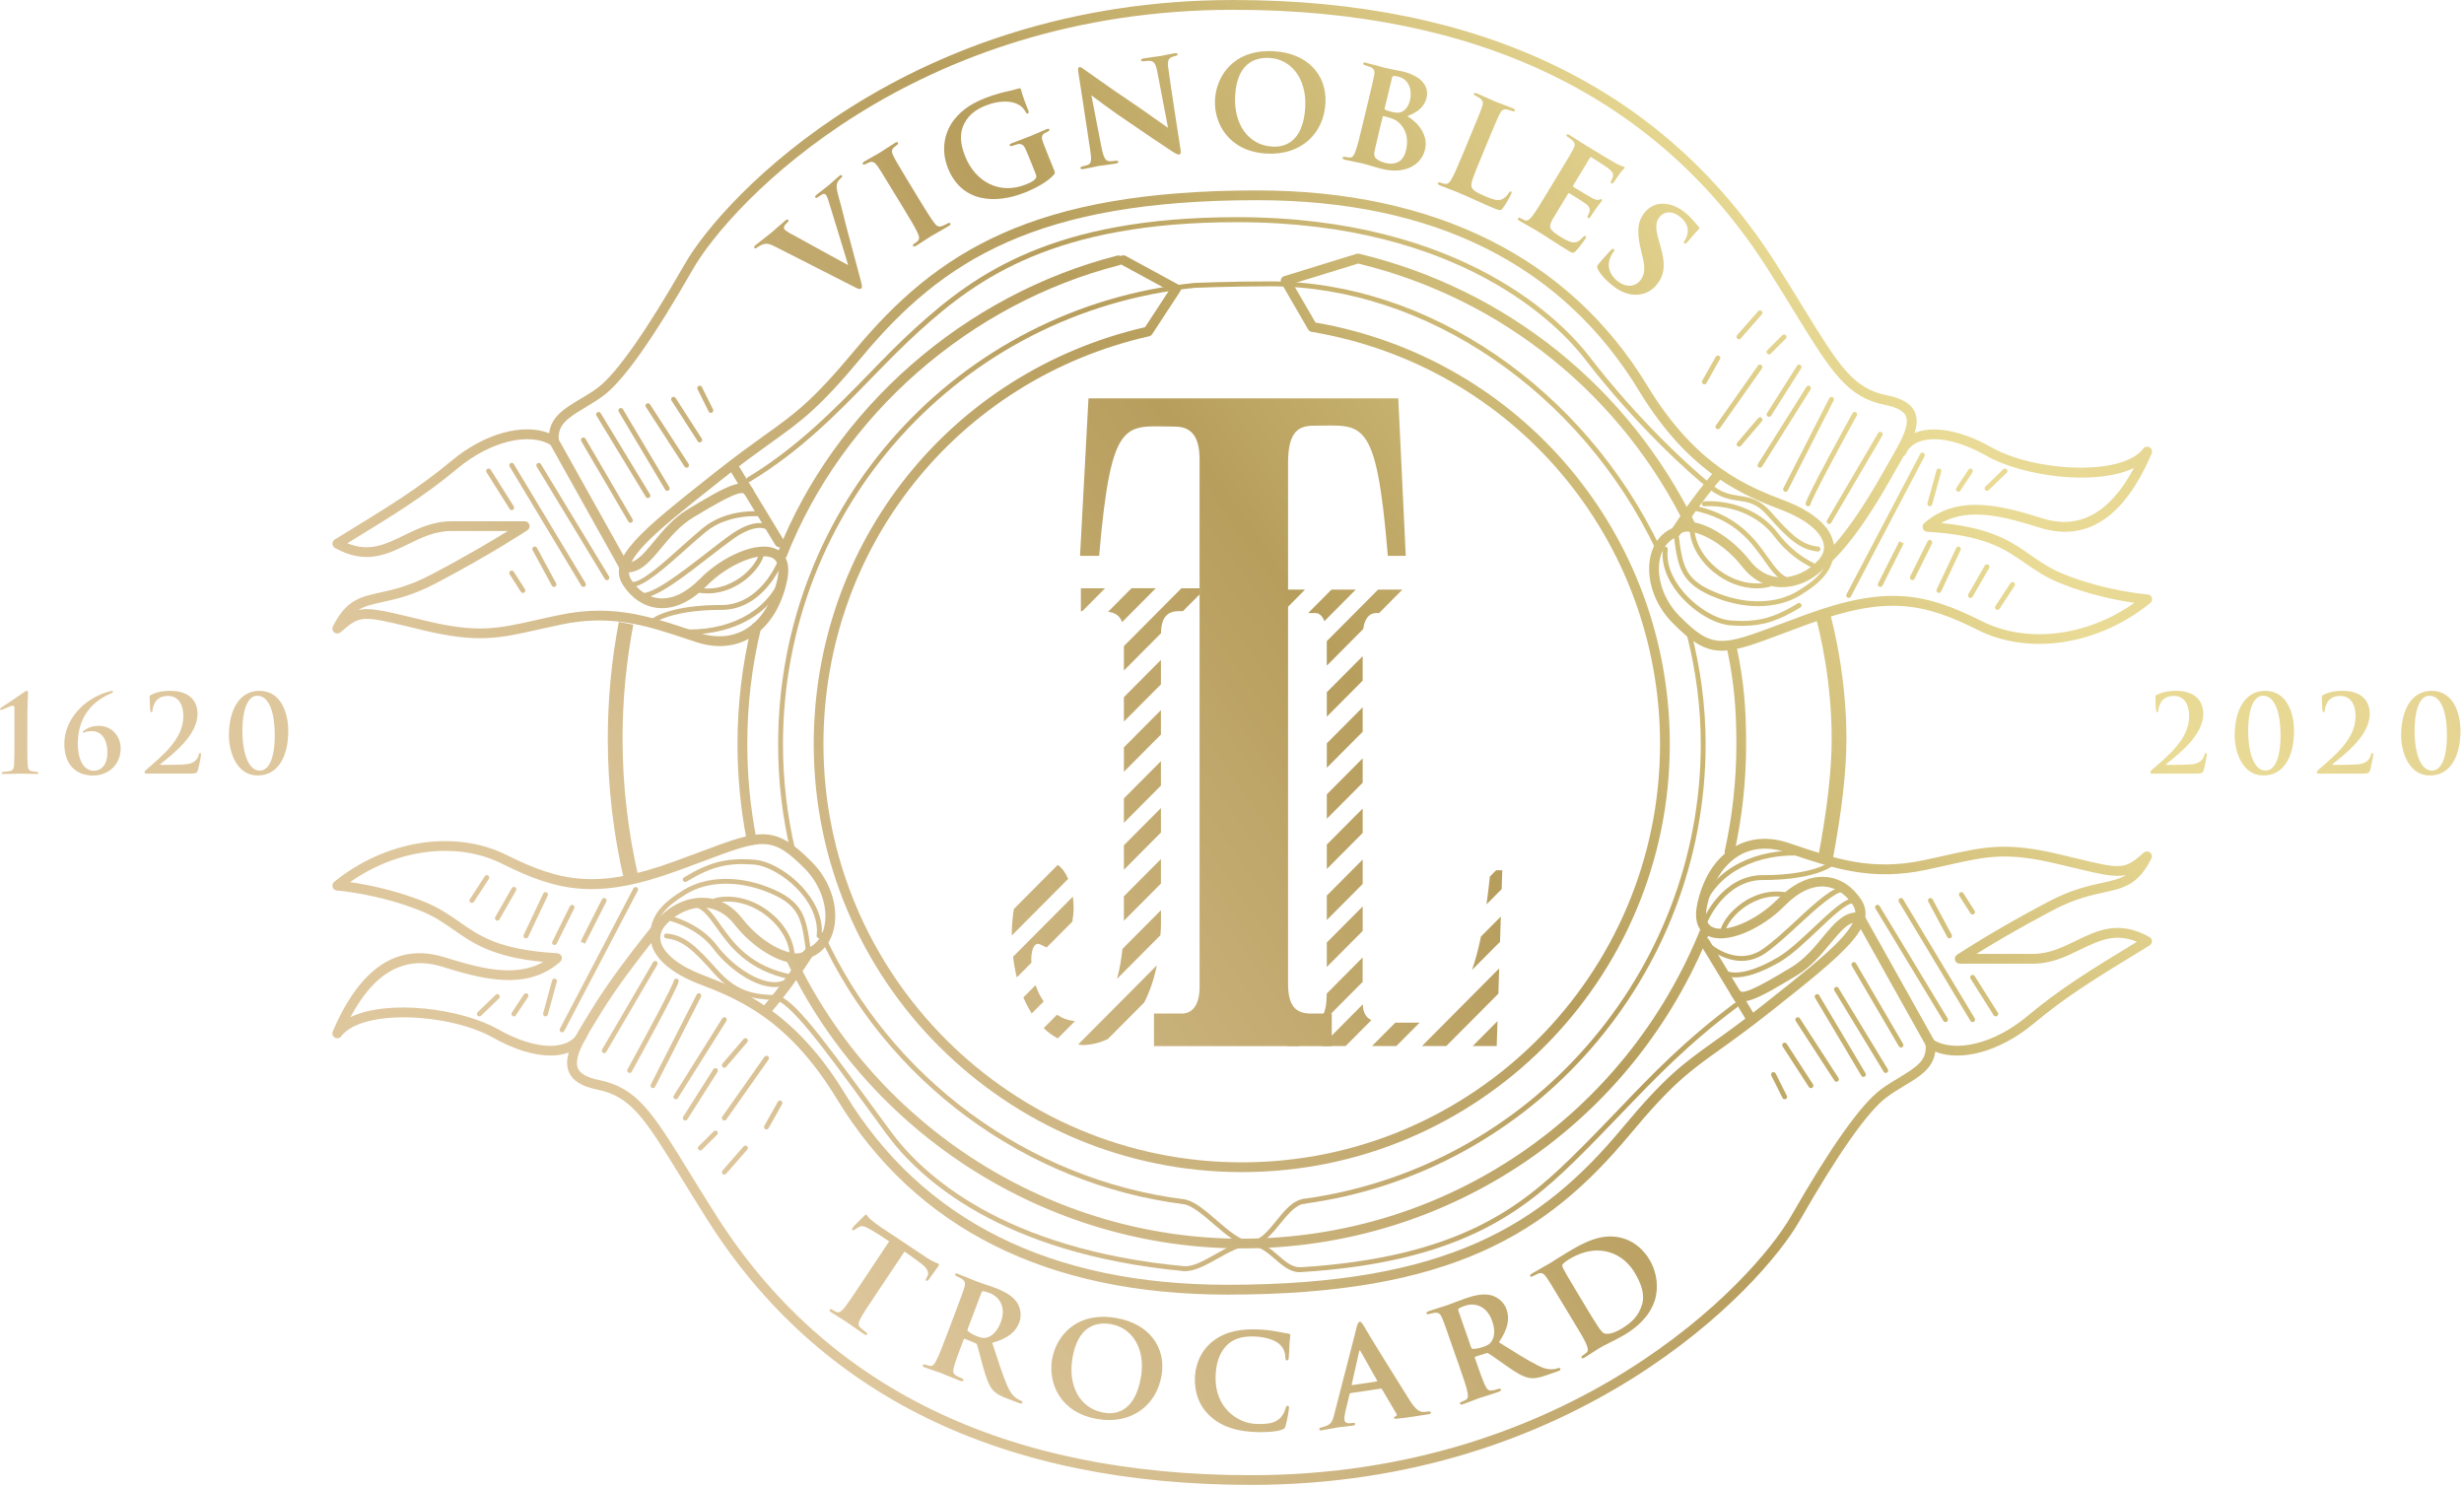 <svg enable-background="new 0 0 648.55 391.33" viewBox="0 0 648.55 391.33" xmlns="http://www.w3.org/2000/svg" xmlns:xlink="http://www.w3.org/1999/xlink"><linearGradient id="a"><stop offset=".092" stop-color="#dec79d"/><stop offset=".254" stop-color="#b79e5d"/><stop offset=".38" stop-color="#e9db95"/><stop offset=".567" stop-color="#ddc38f"/><stop offset=".61" stop-color="#d5b785"/><stop offset=".688" stop-color="#cba778"/><stop offset=".749" stop-color="#c8a273"/><stop offset=".879" stop-color="#cead7b"/><stop offset=".999" stop-color="#e4d683"/></linearGradient><linearGradient id="b" gradientUnits="userSpaceOnUse" x1="116.781" x2="1186.218" xlink:href="#a" y1="414.63" y2="-330.622"/><linearGradient id="c" gradientUnits="userSpaceOnUse" x1="48.568" x2="1118.006" xlink:href="#a" y1="316.745" y2="-428.507"/><linearGradient id="d" gradientUnits="userSpaceOnUse" x1="153.975" x2="1223.412" xlink:href="#a" y1="468.003" y2="-277.249"/><linearGradient id="e" gradientUnits="userSpaceOnUse" x1="150.278" x2="1219.715" xlink:href="#a" y1="462.698" y2="-282.554"/><linearGradient id="f" gradientUnits="userSpaceOnUse" x1="153.945" x2="1223.382" xlink:href="#a" y1="467.96" y2="-277.293"/><linearGradient id="g" gradientUnits="userSpaceOnUse" x1="167.6" x2="1237.038" xlink:href="#a" y1="487.556" y2="-257.697"/><linearGradient id="h" gradientUnits="userSpaceOnUse" x1="171.25" x2="1240.687" xlink:href="#a" y1="492.793" y2="-252.46"/><linearGradient id="i" gradientUnits="userSpaceOnUse" x1="170.355" x2="1239.792" xlink:href="#a" y1="491.508" y2="-253.744"/><linearGradient id="j" gradientUnits="userSpaceOnUse" x1="170.054" x2="1239.492" xlink:href="#a" y1="491.077" y2="-254.175"/><linearGradient id="k" gradientUnits="userSpaceOnUse" x1="170.328" x2="1239.766" xlink:href="#a" y1="491.471" y2="-253.782"/><linearGradient id="l" gradientUnits="userSpaceOnUse" x1="171.427" x2="1240.865" xlink:href="#a" y1="493.048" y2="-252.205"/><linearGradient id="m" gradientUnits="userSpaceOnUse" x1="169.731" x2="1239.168" xlink:href="#a" y1="490.613" y2="-254.64"/><linearGradient id="n" gradientUnits="userSpaceOnUse" x1="167.554" x2="1236.992" xlink:href="#a" y1="487.49" y2="-257.763"/><linearGradient id="o" gradientUnits="userSpaceOnUse" x1="169.308" x2="1238.746" xlink:href="#a" y1="490.007" y2="-255.245"/><linearGradient id="p" gradientUnits="userSpaceOnUse" x1="177.781" x2="1247.218" xlink:href="#a" y1="502.165" y2="-243.088"/><linearGradient id="q" gradientUnits="userSpaceOnUse" x1="164.415" x2="1233.853" xlink:href="#a" y1="482.985" y2="-262.267"/><linearGradient id="r" gradientUnits="userSpaceOnUse" x1="164.895" x2="1234.332" xlink:href="#a" y1="483.674" y2="-261.579"/><linearGradient id="s" gradientUnits="userSpaceOnUse" x1="62.651" x2="1132.089" xlink:href="#a" y1="336.954" y2="-408.298"/><linearGradient id="t" gradientUnits="userSpaceOnUse" x1="66.968" x2="1136.406" xlink:href="#a" y1="343.149" y2="-402.104"/><linearGradient id="u" gradientUnits="userSpaceOnUse" x1="70.777" x2="1140.214" xlink:href="#a" y1="348.614" y2="-396.638"/><linearGradient id="v" gradientUnits="userSpaceOnUse" x1="75.029" x2="1144.467" xlink:href="#a" y1="354.717" y2="-390.536"/><linearGradient id="w" gradientUnits="userSpaceOnUse" x1="77.373" x2="1146.811" xlink:href="#a" y1="358.08" y2="-387.172"/><linearGradient id="x" gradientUnits="userSpaceOnUse" x1="79.502" x2="1148.94" xlink:href="#a" y1="361.135" y2="-384.117"/><linearGradient id="y" gradientUnits="userSpaceOnUse" x1="82.622" x2="1152.06" xlink:href="#a" y1="365.613" y2="-379.64"/><linearGradient id="z" gradientUnits="userSpaceOnUse" x1="85.866" x2="1155.304" xlink:href="#a" y1="370.268" y2="-374.985"/><linearGradient id="A" gradientUnits="userSpaceOnUse" x1="90.602" x2="1160.039" xlink:href="#a" y1="377.063" y2="-368.189"/><linearGradient id="B" gradientUnits="userSpaceOnUse" x1="88.334" x2="1157.771" xlink:href="#a" y1="373.809" y2="-371.444"/><linearGradient id="C" gradientUnits="userSpaceOnUse" x1="54.142" x2="1123.579" xlink:href="#a" y1="324.743" y2="-420.51"/><linearGradient id="D" gradientUnits="userSpaceOnUse" x1="48.952" x2="1118.389" xlink:href="#a" y1="317.296" y2="-427.957"/><linearGradient id="E" gradientUnits="userSpaceOnUse" x1="46.796" x2="1116.234" xlink:href="#a" y1="314.202" y2="-431.05"/><linearGradient id="F" gradientUnits="userSpaceOnUse" x1="43.227" x2="1112.664" xlink:href="#a" y1="309.08" y2="-436.172"/><linearGradient id="G" gradientUnits="userSpaceOnUse" x1="39.227" x2="1108.664" xlink:href="#a" y1="303.34" y2="-441.912"/><linearGradient id="H" gradientUnits="userSpaceOnUse" x1="35.138" x2="1104.575" xlink:href="#a" y1="297.472" y2="-447.781"/><linearGradient id="I" gradientUnits="userSpaceOnUse" x1="50.272" x2="1119.709" xlink:href="#a" y1="319.189" y2="-426.063"/><linearGradient id="J" gradientUnits="userSpaceOnUse" x1="52.926" x2="1122.364" xlink:href="#a" y1="322.999" y2="-422.253"/><linearGradient id="K" gradientUnits="userSpaceOnUse" x1="54.615" x2="1124.053" xlink:href="#a" y1="325.422" y2="-419.83"/><linearGradient id="L" gradientUnits="userSpaceOnUse" x1="64.126" x2="1133.564" xlink:href="#a" y1="339.071" y2="-406.182"/><linearGradient id="M" gradientUnits="userSpaceOnUse" x1="63.894" x2="1133.331" xlink:href="#a" y1="338.737" y2="-406.516"/><linearGradient id="N" gradientUnits="userSpaceOnUse" x1="158.211" x2="1227.648" xlink:href="#a" y1="474.082" y2="-271.171"/><linearGradient id="O" gradientUnits="userSpaceOnUse" x1="147.716" x2="1217.153" xlink:href="#a" y1="459.022" y2="-286.231"/><linearGradient id="P" gradientUnits="userSpaceOnUse" x1="99.834" x2="1169.271" xlink:href="#a" y1="390.311" y2="-354.942"/><linearGradient id="Q" gradientUnits="userSpaceOnUse" x1="142.654" x2="1212.092" xlink:href="#a" y1="451.758" y2="-293.494"/><linearGradient id="R" gradientUnits="userSpaceOnUse" x1="145.543" x2="1214.98" xlink:href="#a" y1="455.903" y2="-289.349"/><linearGradient id="S" gradientUnits="userSpaceOnUse" x1="147.004" x2="1216.442" xlink:href="#a" y1="458.001" y2="-287.252"/><linearGradient id="T" gradientUnits="userSpaceOnUse" x1="63.713" x2="1133.15" xlink:href="#a" y1="338.478" y2="-406.775"/><linearGradient id="U" gradientUnits="userSpaceOnUse" x1="62.264" x2="1131.702" xlink:href="#a" y1="336.399" y2="-408.854"/><linearGradient id="V" gradientUnits="userSpaceOnUse" x1="60.922" x2="1130.36" xlink:href="#a" y1="334.473" y2="-410.78"/><linearGradient id="W" gradientUnits="userSpaceOnUse" x1="40.935" x2="1110.372" xlink:href="#a" y1="305.791" y2="-439.462"/><linearGradient id="X" gradientUnits="userSpaceOnUse" x1="11.389" x2="1080.826" xlink:href="#a" y1="263.392" y2="-481.86"/><linearGradient id="Y" gradientUnits="userSpaceOnUse" x1="14.09" x2="1083.527" xlink:href="#a" y1="267.269" y2="-477.984"/><linearGradient id="Z" gradientUnits="userSpaceOnUse" x1="11.577" x2="1081.014" xlink:href="#a" y1="263.663" y2="-481.59"/><linearGradient id="aa" gradientUnits="userSpaceOnUse" x1="-2.246" x2="1067.191" xlink:href="#a" y1="243.827" y2="-501.426"/><linearGradient id="ab" gradientUnits="userSpaceOnUse" x1="-5.896" x2="1063.541" xlink:href="#a" y1="238.588" y2="-506.664"/><linearGradient id="ac" gradientUnits="userSpaceOnUse" x1="-4.991" x2="1064.446" xlink:href="#a" y1="239.887" y2="-505.365"/><linearGradient id="ad" gradientUnits="userSpaceOnUse" x1="-4.694" x2="1064.743" xlink:href="#a" y1="240.313" y2="-504.939"/><linearGradient id="ae" gradientUnits="userSpaceOnUse" x1="-4.979" x2="1064.458" xlink:href="#a" y1="239.904" y2="-505.349"/><linearGradient id="af" gradientUnits="userSpaceOnUse" x1="-6.068" x2="1063.37" xlink:href="#a" y1="238.343" y2="-506.91"/><linearGradient id="ag" gradientUnits="userSpaceOnUse" x1="-4.367" x2="1065.071" xlink:href="#a" y1="240.783" y2="-504.469"/><linearGradient id="ah" gradientUnits="userSpaceOnUse" x1="-2.196" x2="1067.242" xlink:href="#a" y1="243.899" y2="-501.354"/><linearGradient id="ai" gradientUnits="userSpaceOnUse" x1="-3.96" x2="1065.477" xlink:href="#a" y1="241.367" y2="-503.886"/><linearGradient id="aj" gradientUnits="userSpaceOnUse" x1="-12.428" x2="1057.01" xlink:href="#a" y1="229.216" y2="-516.037"/><linearGradient id="ak" gradientUnits="userSpaceOnUse" x1=".939" x2="1070.376" xlink:href="#a" y1="248.397" y2="-496.856"/><linearGradient id="al" gradientUnits="userSpaceOnUse" x1=".456" x2="1069.893" xlink:href="#a" y1="247.704" y2="-497.549"/><linearGradient id="am" gradientUnits="userSpaceOnUse" x1="102.704" x2="1172.141" xlink:href="#a" y1="394.429" y2="-350.823"/><linearGradient id="an" gradientUnits="userSpaceOnUse" x1="98.385" x2="1167.822" xlink:href="#a" y1="388.232" y2="-357.021"/><linearGradient id="ao" gradientUnits="userSpaceOnUse" x1="94.583" x2="1164.02" xlink:href="#a" y1="382.776" y2="-362.476"/><linearGradient id="ap" gradientUnits="userSpaceOnUse" x1="90.321" x2="1159.758" xlink:href="#a" y1="376.66" y2="-368.592"/><linearGradient id="aq" gradientUnits="userSpaceOnUse" x1="87.981" x2="1157.419" xlink:href="#a" y1="373.303" y2="-371.95"/><linearGradient id="ar" gradientUnits="userSpaceOnUse" x1="85.862" x2="1155.299" xlink:href="#a" y1="370.261" y2="-374.992"/><linearGradient id="as" gradientUnits="userSpaceOnUse" x1="82.742" x2="1152.179" xlink:href="#a" y1="365.784" y2="-379.469"/><linearGradient id="at" gradientUnits="userSpaceOnUse" x1="79.497" x2="1148.934" xlink:href="#a" y1="361.128" y2="-384.125"/><linearGradient id="au" gradientUnits="userSpaceOnUse" x1="74.756" x2="1144.193" xlink:href="#a" y1="354.324" y2="-390.928"/><linearGradient id="av" gradientUnits="userSpaceOnUse" x1="77.022" x2="1146.459" xlink:href="#a" y1="357.575" y2="-387.677"/><linearGradient id="aw" gradientUnits="userSpaceOnUse" x1="111.208" x2="1180.654" xlink:href="#a" y1="406.633" y2="-338.625"/><linearGradient id="ax" gradientUnits="userSpaceOnUse" x1="116.401" x2="1185.839" xlink:href="#a" y1="414.086" y2="-331.167"/><linearGradient id="ay" gradientUnits="userSpaceOnUse" x1="118.558" x2="1187.995" xlink:href="#a" y1="417.18" y2="-328.072"/><linearGradient id="az" gradientUnits="userSpaceOnUse" x1="122.13" x2="1191.568" xlink:href="#a" y1="422.307" y2="-322.946"/><linearGradient id="aA" gradientUnits="userSpaceOnUse" x1="126.121" x2="1195.559" xlink:href="#a" y1="428.034" y2="-317.219"/><linearGradient id="aB" gradientUnits="userSpaceOnUse" x1="130.216" x2="1199.653" xlink:href="#a" y1="433.91" y2="-311.343"/><linearGradient id="aC" gradientUnits="userSpaceOnUse" x1="115.081" x2="1184.518" xlink:href="#a" y1="412.191" y2="-333.062"/><linearGradient id="aD" gradientUnits="userSpaceOnUse" x1="112.428" x2="1181.865" xlink:href="#a" y1="408.383" y2="-336.869"/><linearGradient id="aE" gradientUnits="userSpaceOnUse" x1="110.729" x2="1180.166" xlink:href="#a" y1="405.945" y2="-339.308"/><linearGradient id="aF" gradientUnits="userSpaceOnUse" x1="101.227" x2="1170.665" xlink:href="#a" y1="392.311" y2="-352.942"/><linearGradient id="aG" gradientUnits="userSpaceOnUse" x1="101.794" x2="1171.231" xlink:href="#a" y1="393.123" y2="-352.129"/><linearGradient id="aH" gradientUnits="userSpaceOnUse" x1="55.686" x2="1125.123" xlink:href="#a" y1="326.959" y2="-418.294"/><linearGradient id="aI" gradientUnits="userSpaceOnUse" x1="22.701" x2="1092.138" xlink:href="#a" y1="279.625" y2="-465.628"/><linearGradient id="aJ" gradientUnits="userSpaceOnUse" x1="19.812" x2="1089.249" xlink:href="#a" y1="275.479" y2="-469.773"/><linearGradient id="aK" gradientUnits="userSpaceOnUse" x1="18.361" x2="1087.799" xlink:href="#a" y1="273.398" y2="-471.855"/><linearGradient id="aL" gradientUnits="userSpaceOnUse" x1="101.634" x2="1171.071" xlink:href="#a" y1="392.894" y2="-352.359"/><linearGradient id="aM" gradientUnits="userSpaceOnUse" x1="103.096" x2="1172.533" xlink:href="#a" y1="394.992" y2="-350.26"/><linearGradient id="aN" gradientUnits="userSpaceOnUse" x1="104.427" x2="1173.864" xlink:href="#a" y1="396.902" y2="-348.351"/><linearGradient id="aO" gradientUnits="userSpaceOnUse" x1="114.307" x2="1183.744" xlink:href="#a" y1="411.08" y2="-334.173"/><linearGradient id="aP" gradientUnits="userSpaceOnUse" x1="125.797" x2="1195.235" xlink:href="#a" y1="427.569" y2="-317.684"/><linearGradient id="aQ" gradientUnits="userSpaceOnUse" x1="79.709" x2="1149.147" xlink:href="#a" y1="361.432" y2="-383.82"/><linearGradient id="aR" gradientUnits="userSpaceOnUse" x1="13.861" x2="1083.298" xlink:href="#a" y1="266.94" y2="-478.313"/><linearGradient id="aS" gradientUnits="userSpaceOnUse" x1="39.595" x2="1109.033" xlink:href="#a" y1="303.869" y2="-441.384"/><linearGradient id="aT" gradientUnits="userSpaceOnUse" x1="129.787" x2="1199.225" xlink:href="#a" y1="433.294" y2="-311.958"/><linearGradient id="aU" gradientUnits="userSpaceOnUse" x1="53.957" x2="1123.394" xlink:href="#a" y1="324.478" y2="-420.775"/><linearGradient id="aV" gradientUnits="userSpaceOnUse" x1="102.303" x2="1171.741" xlink:href="#a" y1="393.854" y2="-351.398"/><linearGradient id="aW" gradientUnits="userSpaceOnUse" x1="140.04" x2="1209.477" xlink:href="#a" y1="448.007" y2="-297.246"/><linearGradient id="aX" gradientUnits="userSpaceOnUse" x1="124.414" x2="1193.851" xlink:href="#a" y1="425.583" y2="-319.669"/><linearGradient id="aY" gradientUnits="userSpaceOnUse" x1="77.42" x2="1146.858" xlink:href="#a" y1="358.148" y2="-387.105"/><linearGradient id="aZ" gradientUnits="userSpaceOnUse" x1="51.234" x2="1120.671" xlink:href="#a" y1="320.57" y2="-424.682"/><linearGradient id="a0" gradientUnits="userSpaceOnUse" x1="55.802" x2="1125.239" xlink:href="#a" y1="327.126" y2="-418.127"/><linearGradient id="a1" gradientUnits="userSpaceOnUse" x1="61.016" x2="1130.453" xlink:href="#a" y1="334.607" y2="-410.645"/><linearGradient id="a2" gradientUnits="userSpaceOnUse" x1="67.706" x2="1137.143" xlink:href="#a" y1="344.207" y2="-401.045"/><linearGradient id="a3" gradientUnits="userSpaceOnUse" x1="68.783" x2="1138.22" xlink:href="#a" y1="345.753" y2="-399.5"/><linearGradient id="a4" gradientUnits="userSpaceOnUse" x1="73.907" x2="1143.344" xlink:href="#a" y1="353.106" y2="-392.146"/><linearGradient id="a5" gradientUnits="userSpaceOnUse" x1="73.128" x2="1142.566" xlink:href="#a" y1="351.988" y2="-393.264"/><linearGradient id="a6" gradientUnits="userSpaceOnUse" x1="84.313" x2="1153.751" xlink:href="#a" y1="368.039" y2="-377.214"/><linearGradient id="a7" gradientUnits="userSpaceOnUse" x1="80.206" x2="1149.643" xlink:href="#a" y1="362.145" y2="-383.107"/><linearGradient id="a8" gradientUnits="userSpaceOnUse" x1="77.986" x2="1147.424" xlink:href="#a" y1="358.96" y2="-386.293"/><linearGradient id="a9" gradientUnits="userSpaceOnUse" x1="89.725" x2="1159.162" xlink:href="#a" y1="375.805" y2="-369.448"/><linearGradient id="ba" gradientUnits="userSpaceOnUse" x1="86.001" x2="1155.438" xlink:href="#a" y1="370.461" y2="-374.791"/><linearGradient id="bb" gradientUnits="userSpaceOnUse" x1="84.58" x2="1154.018" xlink:href="#a" y1="368.422" y2="-376.83"/><linearGradient id="bc" gradientUnits="userSpaceOnUse" x1="96.452" x2="1165.889" xlink:href="#a" y1="385.458" y2="-359.795"/><linearGradient id="bd" gradientUnits="userSpaceOnUse" x1="92.301" x2="1161.738" xlink:href="#a" y1="379.501" y2="-365.751"/><linearGradient id="be" gradientUnits="userSpaceOnUse" x1="90.892" x2="1160.329" xlink:href="#a" y1="377.479" y2="-367.773"/><linearGradient id="bf" gradientUnits="userSpaceOnUse" x1="98.745" x2="1168.182" xlink:href="#a" y1="388.748" y2="-356.505"/><linearGradient id="bg" gradientUnits="userSpaceOnUse" x1="101.856" x2="1171.294" xlink:href="#a" y1="393.213" y2="-352.039"/><linearGradient id="bh" gradientUnits="userSpaceOnUse" x1="97.191" x2="1166.628" xlink:href="#a" y1="386.519" y2="-358.734"/><linearGradient id="bi" gradientUnits="userSpaceOnUse" x1="105.299" x2="1174.736" xlink:href="#a" y1="398.153" y2="-347.1"/><linearGradient id="bj" gradientUnits="userSpaceOnUse" x1="103.392" x2="1172.83" xlink:href="#a" y1="395.417" y2="-349.835"/><linearGradient id="bk" gradientUnits="userSpaceOnUse" x1="109.691" x2="1179.128" xlink:href="#a" y1="404.456" y2="-340.796"/><linearGradient id="bl" gradientUnits="userSpaceOnUse" x1="115.486" x2="1184.924" xlink:href="#a" y1="412.772" y2="-332.481"/><linearGradient id="bm" gradientUnits="userSpaceOnUse" x1="122.319" x2="1191.757" xlink:href="#a" y1="422.577" y2="-322.675"/><linearGradient id="bn" gradientUnits="userSpaceOnUse" x1="127.23" x2="1196.667" xlink:href="#a" y1="429.624" y2="-315.628"/><linearGradient id="bo" gradientUnits="userSpaceOnUse" x1="121.999" x2="1191.436" xlink:href="#a" y1="422.118" y2="-323.135"/><linearGradient id="bp" gradientUnits="userSpaceOnUse" x1="128.483" x2="1197.92" xlink:href="#a" y1="431.422" y2="-313.83"/><linearGradient id="bq" gradientUnits="userSpaceOnUse" x1="131.941" x2="1201.378" xlink:href="#a" y1="436.384" y2="-308.868"/><linearGradient id="br" gradientUnits="userSpaceOnUse" x1="135.208" x2="1204.645" xlink:href="#a" y1="441.072" y2="-304.18"/><linearGradient id="bs" gradientUnits="userSpaceOnUse" x1="140.558" x2="1209.996" xlink:href="#a" y1="448.751" y2="-296.502"/><linearGradient id="bt" gradientUnits="userSpaceOnUse" x1="30.895" x2="1100.333" xlink:href="#a" y1="291.385" y2="-453.868"/><linearGradient id="bu" gradientUnits="userSpaceOnUse" x1="132.328" x2="1201.765" xlink:href="#a" y1="436.94" y2="-308.313"/><linearGradient id="bv" gradientUnits="userSpaceOnUse" x1="-14.059" x2="1055.379" xlink:href="#a" y1="226.875" y2="-518.377"/><linearGradient id="bw" gradientUnits="userSpaceOnUse" x1="-13.966" x2="1055.471" xlink:href="#a" y1="227.008" y2="-518.244"/><linearGradient id="bx" gradientUnits="userSpaceOnUse" x1="-11.436" x2="1058.002" xlink:href="#a" y1="230.639" y2="-514.614"/><linearGradient id="by" gradientUnits="userSpaceOnUse" x1="-5.027" x2="1064.41" xlink:href="#a" y1="239.836" y2="-505.417"/><linearGradient id="bz" gradientUnits="userSpaceOnUse" x1="6.009" x2="1075.446" xlink:href="#a" y1="255.672" y2="-489.58"/><linearGradient id="bA" gradientUnits="userSpaceOnUse" x1="17.682" x2="1087.119" xlink:href="#a" y1="272.423" y2="-472.83"/><linearGradient id="bB" gradientUnits="userSpaceOnUse" x1="30.829" x2="1100.267" xlink:href="#a" y1="291.29" y2="-453.963"/><linearGradient id="bC" gradientUnits="userSpaceOnUse" x1="43.123" x2="1112.561" xlink:href="#a" y1="308.932" y2="-436.321"/><linearGradient id="bD" gradientUnits="userSpaceOnUse" x1="56.83" x2="1126.267" xlink:href="#a" y1="328.6" y2="-416.653"/><linearGradient id="bE" gradientUnits="userSpaceOnUse" x1="116.058" x2="1185.496" xlink:href="#a" y1="413.593" y2="-331.659"/><linearGradient id="bF" gradientUnits="userSpaceOnUse" x1="134.482" x2="1203.919" xlink:href="#a" y1="440.031" y2="-305.222"/><linearGradient id="bG" gradientUnits="userSpaceOnUse" x1="148.281" x2="1217.718" xlink:href="#a" y1="459.833" y2="-285.42"/><linearGradient id="bH" gradientUnits="userSpaceOnUse" x1="162.548" x2="1231.985" xlink:href="#a" y1="480.306" y2="-264.947"/><linearGradient id="bI" gradientUnits="userSpaceOnUse" x1="173.026" x2="1242.463" xlink:href="#a" y1="495.341" y2="-249.911"/><linearGradient id="bJ" gradientUnits="userSpaceOnUse" x1="178.226" x2="1247.663" xlink:href="#a" y1="502.804" y2="-242.449"/><linearGradient id="bK" gradientUnits="userSpaceOnUse" x1="180.976" x2="1250.413" xlink:href="#a" y1="506.75" y2="-238.503"/><linearGradient id="bL" gradientUnits="userSpaceOnUse" x1="-22.735" x2="1046.703" xlink:href="#a" y1="214.425" y2="-530.828"/><linearGradient id="bM" gradientUnits="userSpaceOnUse" x1="-16.502" x2="1052.936" xlink:href="#a" y1="223.37" y2="-521.883"/><linearGradient id="bN" gradientUnits="userSpaceOnUse" x1="-10.331" x2="1059.106" xlink:href="#a" y1="232.224" y2="-513.028"/><linearGradient id="bO" gradientUnits="userSpaceOnUse" x1="-3.093" x2="1066.344" xlink:href="#a" y1="242.611" y2="-502.642"/><linearGradient id="bP" gradientUnits="userSpaceOnUse" x1="162.241" x2="1231.678" xlink:href="#a" y1="479.865" y2="-265.388"/><linearGradient id="bQ" gradientUnits="userSpaceOnUse" x1="169.477" x2="1238.914" xlink:href="#a" y1="490.249" y2="-255.004"/><linearGradient id="bR" gradientUnits="userSpaceOnUse" x1="176.561" x2="1245.998" xlink:href="#a" y1="500.414" y2="-244.838"/><linearGradient id="bS" gradientUnits="userSpaceOnUse" x1="183.797" x2="1253.234" xlink:href="#a" y1="510.798" y2="-234.454"/><path d="m453.22 171.31c-4.39 0-7.9-2.13-13.07-7.41-4.7-4.76-6.97-11.54-5.77-17.27.75-3.59 2.81-6.27 5.82-7.6 5.28-8.32 10.62-14.41 10.67-14.49.47-.53 1.28-.57 1.82-.1.53.46.59 1.28.12 1.82-.05.05-5.41 6.18-10.64 14.48-.16.23-.38.41-.61.52-3.08 1.21-4.23 3.87-4.66 5.9-1.02 4.84 1.03 10.84 5.08 14.94 8.75 8.9 11.15 8.01 26.71 2.16 1.99-.75 4.18-1.56 6.61-2.45 21.25-7.78 31.51-5.74 46.47 1.78 11.86 5.92 27.6 3.9 40.04-4.89-4.09-.57-11.59-1.96-19.49-5.15-3.91-1.55-6.63-3.46-9.29-5.29-5.43-3.79-10.57-7.38-25.77-8.27-.53-.03-.97-.38-1.15-.87-.15-.49-.03-1.03.36-1.38 9.11-8.06 21.42-4.3 31.32-1.22 9.61 2.95 17.63-1.54 23.9-13.34-9.99 4.85-29.23 2.25-38.8-3.17-6.81-3.85-13.14-5.25-17.38-3.85-1.86.59-3.14 1.7-3.86 3.27-.27.64-1.05.93-1.68.64-.65-.3-.96-1.07-.65-1.72.98-2.19 2.84-3.82 5.37-4.65 4.94-1.61 12.04-.14 19.46 4.06 11.37 6.43 34.39 7.7 39.99.34.37-.52 1.11-.66 1.65-.34.58.32.8 1.02.55 1.63-7.16 16.77-17.02 23.37-29.33 19.56-8.69-2.67-18.39-5.65-26.08-1.25 13.29 1.26 18.52 4.92 23.58 8.45 2.63 1.83 5.14 3.58 8.76 5.03 11.21 4.5 21.87 5.3 21.98 5.3.52.03.98.39 1.14.89.15.5 0 1.06-.43 1.38-13.54 11.03-31.76 13.9-45.34 7.11-14.26-7.16-24.05-9.1-44.43-1.64-2.43.88-4.61 1.7-6.58 2.44-7.57 2.85-12.36 4.65-16.39 4.65z" fill="url(#b)"/><path d="m144.87 277.88c-4.36 0-9.65-1.63-15.11-4.72-11.39-6.4-34.39-7.67-39.96-.34-.41.53-1.14.66-1.68.34-.57-.34-.79-1.02-.54-1.61 7.16-16.76 17.01-23.36 29.31-19.57 8.7 2.65 18.43 5.63 26.09 1.25-13.3-1.26-18.53-4.92-23.59-8.45-2.63-1.83-5.12-3.59-8.76-5.03-11.23-4.5-21.85-5.3-21.96-5.32-.5-.03-.97-.37-1.11-.89-.17-.49 0-1.05.4-1.38 13.54-11.01 31.77-13.85 45.33-7.1 14.32 7.16 24.12 9.1 44.44 1.64 2.44-.88 4.63-1.7 6.59-2.44 15.78-5.92 19.5-7.33 29.46 2.76 4.7 4.77 6.95 11.56 5.75 17.28-.75 3.59-2.81 6.28-5.79 7.6-5.32 8.34-10.64 14.44-10.71 14.49-.47.53-1.28.59-1.82.13-.53-.48-.57-1.29-.1-1.83.05-.05 5.39-6.18 10.67-14.49.14-.23.35-.4.61-.5 3.05-1.21 4.19-3.88 4.61-5.92 1.03-4.83-1.01-10.84-5.04-14.97-8.78-8.88-11.16-7.98-26.71-2.13-1.99.74-4.19 1.56-6.63 2.45-21.2 7.78-31.47 5.74-46.47-1.74-11.86-5.94-27.59-3.92-40.03 4.85 4.1.57 11.57 1.96 19.47 5.11 3.92 1.58 6.65 3.5 9.29 5.32 5.42 3.82 10.56 7.39 25.8 8.28.52.04.97.38 1.15.85.15.5.01 1.05-.37 1.39-9.07 8.04-21.4 4.26-31.29 1.25-9.64-2.95-17.68 1.54-23.92 13.34 9.98-4.84 29.22-2.23 38.8 3.15 6.81 3.86 13.16 5.27 17.39 3.86 1.84-.59 3.14-1.7 3.83-3.26.3-.66 1.06-.94 1.69-.66.67.3.94 1.06.67 1.72-1.01 2.21-2.86 3.82-5.39 4.65-1.33.43-2.78.64-4.37.64z" fill="url(#c)"/><path d="m461.07 269.73c-.43 0-.86-.23-1.1-.63l-12.31-20.3c-.36-.61-.16-1.41.44-1.77.62-.37 1.41-.17 1.78.44l12.28 20.3c.37.61.18 1.38-.44 1.77-.19.11-.43.19-.65.19z" fill="url(#d)"/><path d="m458.42 252.96c-5.6 0-10.04-4.31-10.08-4.36-.27-.25-.28-.66-.01-.92.23-.24.64-.26.9 0 .31.28 7.5 7.23 14.76 2.16 2.66-1.83 5.77-4.72 8.8-7.52 5.21-4.87 9.83-9.06 12.54-8.79.68.05 1.24.37 1.66.94.21.27.15.68-.13.89-.3.22-.7.17-.9-.13-.18-.26-.44-.4-.76-.43-1.99-.19-7.16 4.39-11.55 8.45-3.05 2.83-6.19 5.73-8.93 7.65-2.15 1.49-4.32 2.06-6.3 2.06z" fill="url(#e)"/><path d="m456.78 257.31c-2.83 0-3.91-1.17-3.99-1.26-.25-.26-.21-.67.06-.9.26-.23.66-.21.9.05.06.06 3.33 3.2 14.18-3.16 2.83-1.64 6.23-4.85 9.54-7.96 4.43-4.18 8.26-7.78 10.52-7.57.54.05 1.01.3 1.34.75.21.27.15.7-.13.89-.27.22-.68.18-.9-.13-.12-.14-.23-.21-.43-.22-1.88-.15-5.86 3.77-9.51 7.2-3.35 3.16-6.83 6.45-9.78 8.17-5.57 3.26-9.35 4.14-11.8 4.14z" fill="url(#f)"/><path d="m508.11 276.07c-.44 0-.89-.25-1.12-.67l-18.23-32.6h-.03c-2.25 0-4.16 2.21-7.01 5.63-2.37 2.88-5.07 6.12-8.81 8.37-9.37 5.64-14.93 9.01-17.15 5.34-.36-.61-.17-1.41.44-1.77.61-.37 1.41-.18 1.77.45.86 1.42 7.85-2.77 13.44-6.12 3.54-2.14 6.09-5.21 8.32-7.94 3.06-3.69 5.94-7.2 10.05-6.45.37.05.7.31.89.64l18.56 33.18c.35.62.13 1.41-.49 1.74-.21.13-.41.2-.63.2z" fill="url(#g)"/><path d="m469.73 289.39c-.22 0-.47-.13-.55-.35l-2.95-5.87c-.17-.32-.04-.7.28-.86s.68-.03.87.3l2.93 5.86c.17.32.04.71-.27.86-.1.03-.22.06-.31.06z" fill="url(#h)"/><path d="m476.65 286.46c-.21 0-.41-.1-.54-.3l-6.92-10.68c-.18-.3-.12-.7.21-.89.28-.19.68-.12.88.19l6.92 10.68c.19.28.1.7-.19.89-.1.07-.24.11-.36.11z" fill="url(#i)"/><path d="m483.37 284.78c-.22 0-.41-.1-.54-.31l-10.18-15.68c-.18-.31-.1-.71.19-.9.3-.18.7-.1.89.18l10.18 15.72c.19.31.1.68-.18.89-.11.05-.24.1-.36.1z" fill="url(#j)"/><path d="m490.47 283.51c-.22 0-.41-.09-.54-.3l-12.19-20.52c-.18-.31-.08-.7.22-.89.31-.18.7-.08.88.23l12.19 20.52c.18.3.09.7-.23.88-.1.07-.2.08-.33.08z" fill="url(#k)"/><path d="m496.34 282.47c-.21 0-.41-.12-.54-.32l-12.97-21.36c-.18-.31-.09-.72.22-.89.28-.18.7-.09.86.21l12.98 21.38c.18.3.09.7-.21.89-.11.05-.21.09-.34.09z" fill="url(#l)"/><path d="m500.37 275.77c-.22 0-.44-.12-.57-.32l-12.4-21.2c-.18-.3-.06-.7.24-.88.31-.19.7-.06.87.22l12.4 21.21c.18.31.08.7-.22.88-.12.07-.22.09-.32.09z" fill="url(#m)"/><path d="m512.07 269.07c-.21 0-.43-.12-.54-.3l-17.89-29.59c-.19-.31-.1-.71.21-.89.3-.19.7-.09.88.22l17.9 29.59c.19.28.09.68-.22.88-.09.07-.22.09-.34.09z" fill="url(#n)"/><path d="m519.19 269.07c-.21 0-.41-.12-.54-.3l-18.85-31.38c-.18-.31-.08-.7.22-.89.31-.19.7-.08.88.22l18.87 31.38c.17.3.08.7-.22.88-.12.07-.23.09-.36.09z" fill="url(#o)"/><path d="m525.28 267.58c-.21 0-.41-.12-.54-.31l-6.07-9.63c-.18-.31-.1-.71.21-.89.28-.19.7-.1.88.21l6.08 9.63c.19.31.12.7-.19.88-.11.07-.24.11-.37.11z" fill="url(#p)"/><path d="m513.14 247.03c-.24 0-.46-.12-.58-.32l-5.02-9.36c-.17-.31-.05-.71.26-.86.31-.16.72-.05.88.26l5.02 9.33c.17.32.05.71-.26.89-.09.04-.21.06-.3.06z" fill="url(#q)"/><path d="m519.19 240.75c-.19 0-.4-.1-.54-.31l-2.93-4.59c-.19-.31-.11-.7.19-.9.3-.19.7-.08.88.21l2.94 4.61c.19.28.11.71-.19.89-.1.05-.22.09-.35.09z" fill="url(#r)"/><path d="m159 277.26c-.1 0-.21-.04-.32-.1-.28-.17-.4-.57-.21-.86l13.42-22.97c.18-.32.57-.43.88-.25.32.18.41.58.23.89l-13.43 22.97c-.13.2-.33.32-.57.32z" fill="url(#s)"/><path d="m165.71 282.47c-.09 0-.21-.03-.31-.08-.3-.18-.43-.57-.24-.86 4.75-8.63 11.92-21.96 12.21-23.38.06-.34.41-.57.76-.5.34.06.57.4.5.75-.4 2.06-11.12 21.52-12.35 23.74-.1.21-.33.33-.57.33z" fill="url(#t)"/><path d="m171.86 286.46c-.09 0-.18-.03-.27-.06-.32-.18-.45-.57-.3-.88l12.08-23.69c.15-.32.54-.44.85-.28.32.17.44.55.28.88l-12.06 23.68c-.11.22-.33.35-.58.35z" fill="url(#u)"/><path d="m177.89 289.39c-.13 0-.24-.03-.35-.09-.3-.19-.4-.58-.19-.89l12.76-20.32c.17-.3.59-.37.88-.19.31.18.4.58.19.89l-12.75 20.3c-.11.21-.32.3-.54.3z" fill="url(#v)"/><path d="m190.64 281.1c-.14 0-.28-.05-.4-.15-.28-.23-.31-.62-.09-.92l5.56-6.49c.24-.28.66-.32.9-.09.27.23.31.63.08.92l-5.56 6.5c-.11.15-.29.23-.49.23z" fill="url(#w)"/><path d="m180.36 294.99c-.13 0-.23-.04-.35-.1-.3-.19-.39-.59-.19-.89l7.95-12.53c.19-.28.59-.37.89-.18.28.18.39.59.21.88l-7.96 12.53c-.12.18-.34.29-.55.29z" fill="url(#x)"/><path d="m190.64 294.99c-.12 0-.25-.04-.36-.12-.28-.21-.36-.61-.17-.9l11.1-15.76c.22-.28.62-.35.92-.15.28.21.35.62.14.9l-11.1 15.76c-.11.18-.32.27-.53.27z" fill="url(#y)"/><path d="m184.32 302.88c-.17 0-.32-.06-.45-.21-.26-.25-.26-.65.01-.89l3.97-3.94c.25-.28.66-.27.89 0 .27.23.27.64 0 .89l-3.96 3.95c-.12.14-.29.2-.46.2z" fill="url(#z)"/><path d="m190.64 309.23c-.14 0-.28-.06-.41-.15-.27-.26-.3-.64-.06-.93l5.55-6.34c.24-.27.66-.31.9-.05.27.22.31.63.06.89l-5.55 6.35c-.12.15-.3.23-.49.23z" fill="url(#A)"/><path d="m201.75 297.33c-.13 0-.22-.01-.32-.08-.3-.15-.41-.57-.25-.88l3.56-6.32c.18-.31.57-.41.86-.25.31.18.43.57.25.88l-3.56 6.34c-.1.2-.33.31-.54.31z" fill="url(#B)"/><path d="m147.96 271.75c-.12 0-.22-.03-.31-.06-.32-.17-.44-.55-.28-.86l19.36-36.97c.18-.31.57-.43.89-.27.31.17.43.54.26.86l-19.36 36.97c-.12.22-.34.33-.56.33z" fill="url(#C)"/><path d="m153.98 248.43-1.15-.57s4.81-9.61 5.61-11.11c.17-.31.55-.44.88-.26.31.15.43.55.27.86-.79 1.5-5.61 11.08-5.61 11.08z" fill="url(#D)"/><path d="m145.96 248.78c-.1 0-.21-.03-.3-.06-.32-.16-.44-.54-.27-.85l4.61-9.29c.14-.31.54-.45.86-.3.32.17.44.54.28.87l-4.62 9.29c-.11.21-.33.34-.56.34z" fill="url(#E)"/><path d="m138.43 247.03c-.1 0-.19-.01-.28-.05-.31-.15-.45-.55-.31-.86l5.16-10.9c.15-.32.54-.47.86-.3.32.15.44.54.31.85l-5.16 10.89c-.11.24-.34.37-.58.37z" fill="url(#F)"/><path d="m130.91 242.38c-.1 0-.21-.05-.31-.09-.31-.18-.43-.57-.24-.89l4.34-7.59c.18-.3.59-.41.89-.23.31.17.41.57.24.86l-4.36 7.6c-.11.22-.33.34-.56.34z" fill="url(#G)"/><path d="m124.19 237.71c-.12 0-.25-.04-.35-.1-.3-.21-.39-.59-.18-.88l3.95-6.05c.18-.31.58-.39.9-.19.28.19.36.59.17.88l-3.96 6.07c-.12.16-.32.27-.53.27z" fill="url(#H)"/><path d="m126.16 267.58c-.15 0-.34-.06-.45-.19-.24-.27-.23-.67.01-.92l4.75-4.57c.24-.26.64-.26.9.03.25.24.25.64-.01.9l-4.75 4.57c-.12.11-.28.18-.45.18z" fill="url(#I)"/><path d="m135.26 267.58c-.13 0-.25-.04-.36-.12-.28-.21-.36-.58-.18-.89l3.19-4.81c.18-.3.58-.39.88-.18.3.19.39.59.19.89l-3.19 4.81c-.12.18-.32.3-.53.3z" fill="url(#J)"/><path d="m143.58 267.58c-.06 0-.1 0-.17-.04-.34-.09-.54-.44-.44-.79l2.35-8.65c.1-.35.47-.57.8-.47.35.12.54.47.45.8l-2.37 8.66c-.09.29-.33.49-.62.49z" fill="url(#K)"/><path d="m208.5 257.91c-.05 0-.08-.01-.13-.01-11.73-2.35-16.39-8.92-19.78-13.7-2.12-2.98-3.81-5.34-6.41-5.6-.35-.05-.61-.37-.57-.73.04-.34.35-.57.71-.55 3.19.34 5.11 3.03 7.32 6.15 3.46 4.87 7.76 10.93 18.99 13.18.34.06.58.4.5.76-.06.28-.34.5-.63.5z" fill="url(#L)"/><path d="m203.9 259.85c-.18 0-.36 0-.54-.01-5.5-.31-12.12-5.39-15.56-10.01-4.54-6.07-12.43-7.64-12.52-7.67-.35-.06-.57-.4-.5-.76.08-.35.4-.55.76-.5.34.06 8.44 1.69 13.29 8.16 3.32 4.45 9.68 9.21 14.59 9.5 1.9.1 3.46-.45 4.62-1.69.22-.26.64-.27.89-.03.27.25.28.65.04.92-1.32 1.38-3.02 2.09-5.07 2.09z" fill="url(#M)"/><path d="m342.28 334.91c-.34 0-.62-.27-.63-.62-.03-.35.23-.66.61-.67 41.07-2.52 57.66-15.54 71.11-28.66 4.66-4.55 8.75-8.81 12.7-12.93 8.94-9.36 17.41-18.16 30.41-27.89.28-.22.68-.15.89.13.23.27.18.7-.12.89-12.93 9.66-21.34 18.45-30.26 27.74-3.96 4.13-8.05 8.4-12.72 12.97-13.64 13.29-30.43 26.51-71.95 29.03-.01.01-.03.01-.04.01z" fill="url(#N)"/><path d="m342.02 334.92c-2.44 0-4.46-1.77-6.43-3.45-2-1.72-4.06-3.5-6.56-3.5-2.52 0-5.54 1.69-8.48 3.33-3.25 1.83-6.34 3.54-9.02 3.32-.34-.04-.62-.35-.57-.7.01-.36.34-.62.7-.58 2.3.19 5.33-1.5 8.26-3.16 3.07-1.72 6.26-3.5 9.11-3.5 2.97 0 5.23 1.94 7.41 3.81 1.92 1.68 3.72 3.2 5.81 3.12.34-.01.64.26.66.61.04.35-.23.66-.59.68-.1.02-.19.02-.3.02z" fill="url(#O)"/><path d="m311.61 334.63c-.01 0-.04 0-.06 0-48.29-4.55-69.66-24.49-78.11-35.95l-5.36-7.33c-11.61-15.92-20.81-28.41-24.49-28.09-5.49-.26-10.36-.97-15.77-7.12-5.33-6-8.14-8.66-12.48-9.1-.35-.03-.61-.35-.57-.71.04-.35.34-.59.7-.57 4.8.48 7.74 3.28 13.32 9.51 5.1 5.81 9.51 6.45 14.76 6.7 4.17-.54 11.63 9.52 25.58 28.63l5.37 7.32c8.3 11.29 29.38 30.91 77.18 35.43.35.01.61.34.58.68-.05.35-.33.6-.65.6z" fill="url(#P)"/><path d="m447.98 239.19c-.09 0-.15-.04-.25-.05-.32-.13-.49-.52-.36-.84 3.81-9.54 14.65-15.14 27.56-14.3.35.04.62.32.59.7-.01.35-.31.59-.68.59-12.4-.83-22.69 4.48-26.27 13.5-.09.22-.35.4-.59.4z" fill="url(#Q)"/><path d="m448.76 243.23c-.08 0-.16-.01-.23-.05-.32-.12-.49-.5-.35-.81.04-.13 4.92-11.98 15.81-11.98h.23c10.97 0 16.71-2.58 17.78-3.85.22-.26.62-.3.89-.06.27.22.32.63.09.89-1.47 1.74-7.68 4.3-18.76 4.3-.08 0-.15 0-.23 0-10.04 0-14.58 11.06-14.62 11.16-.1.26-.34.4-.61.4z" fill="url(#R)"/><path d="m453.28 246.39s-.06 0-.09 0c-.36-.05-.59-.36-.54-.72.28-2.31 2.39-5.32 5.29-7.52 3.59-2.74 7.82-3.9 11.88-3.28.36.05.61.39.54.74-.04.34-.34.61-.72.53-5.06-.77-9.02 1.58-10.94 3.03-3.01 2.3-4.61 5.07-4.8 6.66-.03.33-.3.56-.62.56z" fill="url(#S)"/><path d="m208.5 252.83h-.04c-.36-.01-.62-.32-.61-.67.18-3.6-2.03-7.73-5.72-10.77-4.09-3.38-9.21-4.76-13.69-3.7-.35.09-.68-.12-.77-.46-.09-.36.14-.71.48-.79 4.88-1.16 10.41.32 14.81 3.97 4 3.28 6.35 7.82 6.18 11.81-.02.32-.29.61-.64.61z" fill="url(#T)"/><path d="m212.85 251.51c-.3 0-.57-.23-.63-.54l-.18-1.29c-1.11-7.97-1.61-11.63-10.52-15.02-7.56-2.9-15.36-2.66-20.83.67-5.49 3.34-8.75 6.57-8.2 12.21.04.35-.21.67-.57.7-.35.04-.67-.22-.71-.57-.62-6.31 3.07-9.94 8.8-13.43 5.81-3.51 14.01-3.82 21.94-.77 9.64 3.66 10.26 8.06 11.36 16.04l.18 1.29c.05.34-.18.67-.53.71-.03 0-.07 0-.11 0z" fill="url(#U)"/><path d="m215.58 247.03c-.01 0-.04 0-.06 0-.35-.04-.61-.37-.57-.71.43-3.5-.94-7.37-3.86-10.93-3.5-4.23-8.85-7.51-12.72-7.79-6.9-.52-11.21.58-17.67 4.5-.3.18-.7.08-.88-.22-.19-.31-.1-.71.21-.89 6.71-4.06 11.19-5.2 18.43-4.67 4.26.3 9.87 3.69 13.61 8.26 3.16 3.83 4.64 8.05 4.17 11.88-.06.34-.33.57-.66.57z" fill="url(#V)"/><path d="m189.42 170.09c-2.03 0-4.12-.36-6.23-1.06l-2.04-.68c-10.79-3.61-20.1-6.74-33.54-3.91-2.1.45-4 .87-5.74 1.25-10.39 2.36-16.1 3.64-30.26.28l-3.51-.85c-12.8-3.07-13.29-3.2-18.48 1.35-.47.4-1.15.41-1.64.04-.49-.38-.65-1.03-.36-1.59 3.47-6.98 7.23-7.79 12.43-8.93 3.46-.77 7.76-1.7 13.56-4.78 9.05-4.75 16.07-8.94 20.07-11.42h-14.85c-4.31 0-7.91 1.74-11.39 3.46-5.54 2.71-11.26 5.52-19.3.99-.37-.21-.63-.63-.64-1.1 0-.45.22-.88.62-1.12l1.77-1.08c12.54-7.68 20.13-12.3 28.93-19.61 8.63-7.21 18.81-10 25.73-7.28.48-4.4 4.19-6.62 8.09-8.95 1.57-.93 3.2-1.9 4.75-3.07 4.85-3.64 12.74-14.87 22.78-32.4 10.29-18.07 59.05-69.63 144.48-69.63 65.55 0 113.62 23.42 142.91 69.57 2.7 4.24 4.98 7.99 7.03 11.32 9.59 15.59 13.18 21.42 22.2 23.21 3.88.77 6.22 2.21 7.21 4.35 1.65 3.7-1.08 8.47-4.58 14.49-.57 1.01-1.16 2.04-1.77 3.11-9.72 17.33-16.16 22.47-17.23 23.23-3.1 3.42-7.46 5.41-11.84 5.29-3.91-.13-7.39-2-10.08-5.46-4.62-5.91-11.1-9.28-14.48-9.18-.92.04-1.56.32-1.87.84-.41.58-1.21.75-1.81.36-.59-.4-.75-1.19-.36-1.78.55-.86 1.7-1.9 3.95-1.99 4.61-.24 11.94 4.18 16.61 10.16 2.21 2.84 4.99 4.39 8.13 4.48 3.55.12 7.34-1.63 9.94-4.53 1.28-1.42 1.74-2.9 1.37-4.44-.76-3.12-4.81-6.37-10.88-8.72-9.65-3.69-24.23-9.28-37.64-31.34-20.21-33.35-54.08-50.27-100.64-50.27-57.93 0-82.69 15.76-103.87 41.15-11.39 13.68-15.95 16.94-24.19 22.84-3.51 2.53-7.51 5.37-13.01 9.73l-.66.53c-16.83 13.33-26.1 20.67-22.94 25.67 1.84 2.86 4.41 4.58 7.24 4.87 3.45.37 7.18-1.39 10.81-5.08 5.77-5.88 15.36-10.39 20.36-7.74 1.74.93 3.63 3.04 2.65 7.96-1.41 7.05-4.88 12.5-9.81 15.36-2.43 1.39-5.13 2.1-7.98 2.1zm-31.73-9.32c8.97 0 16.47 2.52 24.27 5.14l2.01.68c4.45 1.47 8.65 1.17 12.13-.85 4.22-2.44 7.34-7.41 8.59-13.63.52-2.7.09-4.43-1.33-5.19-3.46-1.82-11.87 1.73-17.33 7.28-5.33 5.38-9.96 6.17-12.92 5.85-3.61-.37-6.86-2.52-9.15-6.05-4.4-6.96 4.93-14.34 23.52-29.06l.66-.53c5.55-4.39 9.74-7.39 13.1-9.81 8.09-5.77 12.56-8.97 23.74-22.39 21.64-25.99 46.89-42.08 105.83-42.08 46.88 0 82.44 17.79 102.83 51.5 12.96 21.3 26.49 26.49 36.38 30.27 6.94 2.68 11.5 6.53 12.44 10.52.1.39.16.76.18 1.14 2.88-3.24 7.29-9.03 12.76-18.79.61-1.06 1.21-2.1 1.79-3.11 2.99-5.17 5.57-9.65 4.44-12.16-.59-1.3-2.39-2.28-5.36-2.88-10.1-2.01-14.15-8.57-23.89-24.4-2.04-3.32-4.35-7.06-7.01-11.27-28.75-45.36-76.11-68.37-140.72-68.37-84.22 0-132.14 50.6-142.29 68.33-10.35 18.1-18.23 29.28-23.43 33.18-1.68 1.25-3.37 2.26-4.98 3.24-4.68 2.8-7.32 4.58-6.85 8.68.05.49-.18.97-.61 1.23-.41.27-.94.27-1.37 0-5.78-3.6-16.16-1.03-24.69 6.09-8.89 7.37-16.49 12.04-29.01 19.69 5.77 2.37 10.03.31 14.87-2.06 3.76-1.83 7.64-3.72 12.53-3.72h19.27c.58 0 1.07.36 1.24.9.17.55-.04 1.12-.52 1.45-.09.06-9.47 6.28-24.01 13.94-6.1 3.21-10.59 4.21-14.21 4.98-2.54.58-4.53.99-6.23 2.07 3.03-.68 6.75.23 14.35 2.04l3.51.85c13.55 3.24 18.74 2.05 29.1-.27 1.75-.4 3.65-.83 5.77-1.26 3.77-.82 7.28-1.17 10.6-1.17z" fill="url(#W)"/><path d="m205.15 144.07c-.43 0-.85-.22-1.1-.63l-12.31-20.27c-.36-.61-.17-1.39.44-1.75.61-.4 1.39-.18 1.77.43l12.31 20.29c.36.59.17 1.39-.44 1.77-.21.11-.44.16-.67.16z" fill="url(#X)"/><path d="m169.02 157.42c-.17 0-.32 0-.47-.01-.7-.1-1.26-.41-1.65-.96-.22-.28-.14-.68.13-.9.3-.21.7-.14.9.14.18.26.43.37.8.44 3.06.45 10.88-5.63 17.14-10.48 2.42-1.88 4.71-3.68 6.59-4.99 3.39-2.35 6.31-3.32 8.65-2.85 1.92.36 2.71 1.56 2.74 1.61.21.28.12.68-.18.89-.28.19-.7.1-.89-.18-.01-.03-.57-.83-1.94-1.07-1.37-.27-3.81 0-7.63 2.65-1.88 1.33-4.14 3.08-6.56 4.96-6.81 5.29-13.86 10.75-17.63 10.75z" fill="url(#Y)"/><path d="m166.31 154.51c-.1 0-.18 0-.25-.01-.63-.06-1.15-.35-1.5-.81-.23-.28-.17-.67.11-.89s.68-.17.89.12c.14.19.34.28.61.3 2.58.37 8.68-5.28 13.67-9.72 1.87-1.66 3.63-3.25 5.15-4.48 6.56-5.37 15.34-4.39 15.72-4.34.35.03.59.36.54.7-.04.35-.35.63-.71.59-.08-.03-8.61-.97-14.74 4.03-1.51 1.23-3.25 2.8-5.11 4.45-5.54 4.95-11.26 10.06-14.38 10.06z" fill="url(#Z)"/><path d="m165.18 150.69c-.35 0-.68-.03-1.03-.09-.4-.05-.72-.31-.92-.66l-18.54-33.18c-.36-.61-.13-1.41.48-1.75.63-.34 1.42-.12 1.77.5l18.22 32.61h.01c2.23 0 4.18-2.19 7.01-5.64 2.36-2.86 5.07-6.12 8.8-8.37 9.42-5.65 14.98-9.01 17.19-5.34.37.61.17 1.41-.43 1.78-.62.36-1.41.17-1.78-.45-.89-1.45-7.86 2.74-13.46 6.1-3.56 2.16-6.1 5.23-8.34 7.92-2.77 3.37-5.41 6.57-8.98 6.57z" fill="url(#aa)"/><path d="m187.11 108.69c-.24 0-.47-.13-.58-.35l-2.93-5.88c-.17-.32-.03-.68.28-.86.34-.14.72-.01.86.28l2.93 5.88c.17.32.04.72-.28.86-.08.06-.19.07-.28.07z" fill="url(#ab)"/><path d="m184.18 116.47c-.22 0-.43-.1-.54-.31l-6.9-10.71c-.19-.28-.11-.68.19-.88.3-.19.7-.09.89.19l6.9 10.71c.18.28.1.68-.21.89-.1.06-.23.11-.33.11z" fill="url(#ac)"/><path d="m180.71 123.13c-.21 0-.41-.09-.54-.3l-10.17-15.69c-.21-.3-.1-.7.19-.88.28-.19.7-.12.89.18l10.17 15.69c.18.31.1.7-.18.9-.12.06-.25.1-.36.1z" fill="url(#ad)"/><path d="m175.61 129.21c-.22 0-.43-.12-.54-.32l-12.21-20.5c-.18-.31-.08-.71.22-.89.31-.18.7-.08.89.24l12.19 20.49c.19.31.09.72-.22.89-.08.05-.21.09-.33.09z" fill="url(#ae)"/><path d="m170.54 131.12c-.21 0-.43-.09-.54-.28l-13-21.41c-.18-.3-.09-.7.22-.88.3-.19.7-.1.89.22l12.99 21.4c.17.28.08.7-.23.88-.1.06-.23.07-.33.07z" fill="url(#af)"/><path d="m165.93 137.62c-.22 0-.43-.09-.54-.3l-12.39-21.17c-.18-.31-.06-.7.24-.88s.68-.08.86.22l12.38 21.18c.18.3.09.71-.23.89-.08.05-.19.06-.32.06z" fill="url(#ag)"/><path d="m159.75 152.73c-.22 0-.43-.12-.55-.31l-17.94-29.59c-.19-.31-.08-.7.22-.88.31-.18.7-.1.88.22l17.94 29.58c.19.3.09.7-.21.88-.12.06-.22.1-.34.1z" fill="url(#ah)"/><path d="m153.56 154.51c-.22 0-.44-.12-.55-.32l-18.87-31.38c-.19-.3-.09-.68.22-.86.3-.18.68-.1.88.22l18.88 31.37c.18.31.08.7-.23.88-.1.05-.22.09-.33.09z" fill="url(#ai)"/><path d="m134.69 134.29c-.22 0-.43-.1-.55-.31l-6.08-9.64c-.19-.3-.09-.7.21-.9.31-.18.7-.1.89.22l6.06 9.64c.19.32.1.71-.19.89-.12.08-.22.1-.34.1z" fill="url(#aj)"/><path d="m145.8 154.51c-.22 0-.45-.12-.55-.35l-5.06-9.32c-.17-.31-.05-.71.26-.88s.7-.05.88.26l5.03 9.32c.18.32.08.72-.24.89-.11.06-.2.08-.32.08z" fill="url(#ak)"/><path d="m137.62 156.09c-.21 0-.41-.1-.54-.31l-2.93-4.58c-.21-.3-.12-.7.19-.9.28-.17.68-.09.88.21l2.94 4.58c.21.32.12.7-.19.9-.1.06-.22.1-.35.1z" fill="url(#al)"/><path d="m481.45 137.93c-.12 0-.22-.03-.34-.09-.28-.18-.4-.58-.22-.88l13.45-22.96c.18-.31.57-.41.88-.23.31.19.4.58.23.89l-13.45 22.95c-.11.21-.32.32-.55.32z" fill="url(#am)"/><path d="m475.91 133.27c-.03 0-.06 0-.12 0-.36-.08-.58-.41-.52-.76.4-2.06 11.11-21.51 12.34-23.73.18-.3.57-.43.89-.24.3.17.4.55.22.86-4.75 8.62-11.9 21.96-12.17 23.36-.06.32-.33.51-.64.51z" fill="url(#an)"/><path d="m469.98 129.47c-.09 0-.19-.04-.3-.06-.3-.18-.44-.57-.28-.88l12.08-23.69c.16-.32.55-.45.88-.28.3.15.44.54.27.86l-12.07 23.68c-.12.24-.34.37-.58.37z" fill="url(#ao)"/><path d="m463.25 123.13c-.13 0-.23-.04-.35-.09-.3-.19-.4-.59-.19-.9l12.76-20.3c.18-.31.57-.39.89-.21.28.18.38.57.19.89l-12.76 20.31c-.12.2-.33.3-.54.3z" fill="url(#ap)"/><path d="m457.73 117.59c-.14 0-.3-.04-.41-.15-.27-.22-.31-.63-.06-.9l5.51-6.48c.22-.27.63-.3.9-.06.27.22.31.64.09.89l-5.54 6.49c-.13.14-.31.21-.49.21z" fill="url(#aq)"/><path d="m465.62 109.74c-.12 0-.23-.03-.34-.09-.3-.19-.39-.59-.19-.88l7.91-12.49c.19-.31.59-.4.89-.21.3.18.39.59.19.9l-7.91 12.48c-.13.2-.33.29-.55.29z" fill="url(#ar)"/><path d="m452.18 112.99c-.14 0-.26-.04-.38-.12-.3-.21-.36-.61-.15-.9l11.07-15.73c.19-.28.63-.36.89-.15.31.22.36.62.17.9l-11.07 15.73c-.13.18-.35.27-.53.27z" fill="url(#as)"/><path d="m465.62 93.3c-.16 0-.31-.06-.44-.19-.26-.25-.26-.66 0-.9l3.95-3.96c.26-.27.66-.26.9 0 .27.23.27.65.01.89l-3.96 3.97c-.12.12-.28.19-.46.19z" fill="url(#at)"/><path d="m457.71 89.32c-.14 0-.3-.05-.43-.16-.26-.24-.3-.64-.05-.92l5.54-6.31c.25-.27.63-.28.9-.06.27.23.31.63.06.9l-5.55 6.33c-.1.16-.29.22-.47.22z" fill="url(#au)"/><path d="m448.61 101.19c-.11 0-.22-.03-.31-.08-.31-.18-.43-.57-.26-.88l3.57-6.32c.18-.32.58-.41.86-.26.32.18.44.57.25.86l-3.56 6.34c-.1.21-.33.34-.55.34z" fill="url(#av)"/><path d="m486.57 157.4c-.09 0-.19-.01-.28-.06-.32-.15-.44-.55-.28-.88l19.41-36.96c.17-.31.57-.44.88-.27.3.17.43.55.27.87l-19.41 36.97c-.12.23-.34.33-.59.33z" fill="url(#aw)"/><path d="m494.9 154.51c-.1 0-.21-.03-.3-.08-.32-.15-.45-.55-.27-.85.79-1.51 5.59-11.08 5.59-11.08l1.14.58s-4.8 9.57-5.57 11.08c-.13.22-.36.35-.59.35z" fill="url(#ax)"/><path d="m503.33 152.73c-.08 0-.18-.04-.27-.08-.32-.17-.45-.54-.3-.86l4.61-9.29c.15-.32.54-.45.85-.28.32.15.45.54.31.86l-4.61 9.28c-.11.23-.34.37-.59.37z" fill="url(#ay)"/><path d="m510.33 156.09c-.08 0-.18-.03-.26-.06-.32-.15-.46-.53-.31-.86l5.13-10.89c.14-.32.54-.47.85-.31.32.16.47.52.31.84l-5.13 10.92c-.11.22-.35.36-.59.36z" fill="url(#az)"/><path d="m518.65 157.4c-.12 0-.22-.01-.34-.06-.3-.19-.4-.58-.22-.9l4.34-7.56c.19-.31.58-.41.89-.23.31.17.41.57.25.88l-4.38 7.58c-.1.19-.33.29-.54.29z" fill="url(#aA)"/><path d="m525.75 160.55c-.1 0-.23-.04-.35-.1-.28-.19-.38-.59-.18-.89l3.96-6.04c.21-.31.59-.39.89-.18.28.18.37.59.19.88l-3.96 6.05c-.12.18-.33.28-.55.28z" fill="url(#aB)"/><path d="m523 129.21c-.17 0-.32-.06-.45-.19-.26-.26-.26-.67.01-.9l4.72-4.58c.27-.26.67-.26.92.01.24.26.24.66-.01.9l-4.74 4.57c-.13.14-.28.19-.45.19z" fill="url(#aC)"/><path d="m515.46 129.47c-.12 0-.23-.05-.35-.12-.3-.19-.39-.59-.18-.89l3.17-4.8c.19-.31.59-.4.89-.18.3.18.37.58.18.88l-3.18 4.81c-.11.19-.32.3-.53.3z" fill="url(#aD)"/><path d="m507.94 133.27c-.04 0-.12 0-.17-.01-.34-.1-.54-.47-.45-.79l2.4-8.66c.09-.34.43-.55.79-.44.34.09.53.44.45.79l-2.39 8.63c-.09.3-.34.48-.63.48z" fill="url(#aE)"/><path d="m471.66 153.62c-.01 0-.04 0-.06 0-3.19-.32-5.08-3.03-7.29-6.14-3.47-4.88-7.77-10.96-19.01-13.19-.35-.08-.58-.43-.52-.77.05-.35.43-.57.76-.5 11.74 2.35 16.4 8.93 19.8 13.73 2.13 2.98 3.79 5.33 6.4 5.59.36.06.59.36.57.72-.05.34-.32.56-.65.56z" fill="url(#aF)"/><path d="m478.48 150.06c-.05 0-.14-.01-.21-.04-.27-.08-6.35-2.32-11.2-8.72-4.88-6.53-12.99-8.36-18.43-8.03-.5.03-.66-.26-.68-.59-.03-.35.25-.66.59-.68 5.78-.41 14.35 1.59 19.55 8.52 4.59 6.1 10.54 8.28 10.59 8.3.35.12.52.5.4.83-.08.26-.34.41-.61.41z" fill="url(#aG)"/><path d="m478.48 145.2s-.03 0-.05 0c-4.81-.52-7.88-3.46-13.29-9.55-2.74-3.14-4.96-3.44-7.52-3.83-2.21-.31-4.68-.7-7.64-2.98-5.59-4.43-19.67-17.24-32.74-34.22-6.5-8.49-32.41-36.13-91.68-36.13-47.94 0-68.25 14.77-83.53 28.61-4.27 3.86-8.26 7.96-12.49 12.28-9.26 9.54-18.87 19.4-32.14 27.43-.28.18-.68.1-.86-.22-.19-.3-.1-.7.21-.88 13.14-7.97 22.67-17.77 31.9-27.23 4.22-4.35 8.22-8.46 12.53-12.35 15.45-14 35.99-28.96 84.39-28.96 59.86 0 86.1 28.05 92.72 36.63 12.98 16.89 26.96 29.63 32.51 34 2.66 2.09 4.88 2.41 7.02 2.74 2.58.37 5.25.79 8.32 4.25 5.29 5.99 8.05 8.65 12.43 9.11.35.03.62.35.59.7-.06.34-.33.6-.68.6z" fill="url(#aH)"/><path d="m181.52 167c-.84 0-1.68-.03-2.56-.08-.36-.04-.63-.34-.61-.68.04-.38.39-.58.68-.61 12.35.84 22.69-4.49 26.31-13.51.13-.34.52-.49.84-.36.34.14.49.53.35.84-3.56 8.91-13.23 14.4-25.01 14.4z" fill="url(#aI)"/><path d="m171.43 164.62c-.14 0-.3-.04-.43-.14-.26-.22-.28-.63-.08-.9 1.81-2.17 8.74-4.35 18.94-4.3h.03c10.07 0 14.61-11.08 14.67-11.19.13-.32.5-.5.83-.36.32.13.49.5.36.83-.06.13-4.93 12-15.85 12-.1.01-.21 0-.31 0-10 0-16.35 2.23-17.67 3.85-.13.14-.31.21-.49.21z" fill="url(#aJ)"/><path d="m186.22 156.23c-.72 0-1.43-.04-2.14-.17-.35-.04-.59-.37-.54-.72.05-.34.39-.58.74-.54 5.06.75 9.02-1.59 10.93-3.03 3.02-2.3 4.59-5.07 4.79-6.66.04-.36.34-.59.72-.57.35.05.59.37.54.72-.26 2.3-2.39 5.33-5.28 7.54-2.97 2.24-6.37 3.43-9.76 3.43z" fill="url(#aK)"/><path d="m462.42 154.89c-3.94 0-8.03-1.52-11.45-4.34-4-3.29-6.38-7.83-6.21-11.83.01-.36.31-.7.67-.63.36.03.62.32.61.68-.14 3.6 2.07 7.74 5.76 10.77 4.1 3.39 9.2 4.75 13.68 3.7.34-.09.7.11.76.48.1.34-.12.68-.46.76-1.09.28-2.22.41-3.36.41z" fill="url(#aL)"/><path d="m462.79 159.58c-3.5 0-7.2-.7-10.85-2.1-9.65-3.68-10.25-8.1-11.34-16.12l-.17-1.22c-.06-.35.19-.67.55-.71.34-.05.67.18.71.54l.18 1.22c1.08 8.01 1.57 11.67 10.54 15.09 7.56 2.92 15.32 2.66 20.79-.7 5.47-3.32 8.75-6.53 8.19-12.21-.03-.35.23-.67.61-.71.36-.04.64.22.68.58.61 6.34-3.07 9.95-8.81 13.46-3.12 1.92-6.96 2.88-11.08 2.88z" fill="url(#aM)"/><path d="m458.61 164.76c-1.01 0-2.03-.04-3.15-.14-4.27-.31-9.88-3.72-13.63-8.28-3.15-3.82-4.62-8.04-4.14-11.87.04-.35.3-.59.71-.55.36.04.61.36.57.71-.44 3.5.93 7.36 3.86 10.9 3.48 4.25 8.84 7.54 12.74 7.82 6.88.52 11.19-.58 17.64-4.52.31-.21.7-.09.88.21.19.31.09.72-.21.89-5.7 3.47-9.79 4.83-15.27 4.83z" fill="url(#aN)"/><path d="m326.88 328.66c-50.91 0-97.95-29.74-119.88-75.77-.32-.62-.04-1.39.58-1.7.64-.28 1.42-.04 1.73.61 21.5 45.14 67.66 74.3 117.57 74.3 53.6 0 101.09-32.25 120.96-82.16.27-.66 1.01-.97 1.66-.72.67.26.98 1.02.72 1.68-20.24 50.89-68.67 83.76-123.34 83.76z" fill="url(#aO)"/><path d="m455.24 225.52c-.09 0-.19-.01-.27-.04-.71-.16-1.15-.84-.99-1.52 2.03-9.15 3.05-18.59 3.05-28.07 0-9.51-.66-16.35-2.32-24.39-.14-.7.31-1.38 1.01-1.51.71-.14 1.38.3 1.52.99 1.7 8.22 2.36 15.2 2.36 24.91 0 9.65-1.05 19.29-3.11 28.61-.13.61-.67 1.02-1.25 1.02z" fill="url(#aP)"/><path d="m326.88 308.57c-62.16 0-112.7-50.55-112.7-112.68 0-52.82 35.82-97.88 87.21-109.76l6.31-9.65-12.61-6.86c-.63-.34-.85-1.14-.52-1.74.35-.62 1.11-.85 1.74-.5l13.85 7.54c.31.16.54.47.62.8.09.35.03.74-.17 1.03l-7.36 11.24c-.19.28-.48.48-.8.54-50.47 11.43-85.71 55.59-85.71 107.37 0 60.71 49.41 110.1 110.13 110.1 60.7 0 110.07-49.38 110.07-110.1 0-53.95-38.56-99.61-91.71-108.54-.37-.05-.71-.27-.9-.61l-7.05-12.17c-.18-.35-.23-.76-.09-1.12.14-.37.45-.66.81-.75l19.05-5.88c.25-.06.47-.08.67-.03 38.85 9.3 71.17 35.32 88.66 71.41.31.64.05 1.41-.59 1.72-.63.32-1.41.05-1.73-.61-17.1-35.28-48.66-60.75-86.57-69.94l-17.18 5.3 5.94 10.23c54.09 9.37 93.26 55.95 93.26 110.97.01 62.15-50.52 112.69-112.63 112.69z" fill="url(#aQ)"/><path d="m205.86 147.3c-.17 0-.32-.03-.48-.09-.64-.27-.98-1.02-.72-1.66 14.96-38.03 49.19-68 89.39-78.25.68-.19 1.38.23 1.56.9.17.71-.26 1.41-.94 1.6-39.38 10.04-72.95 39.43-87.62 76.68-.19.5-.68.82-1.19.82z" fill="url(#aR)"/><path d="m197.86 222.46c-.62 0-1.15-.43-1.28-1.03-1.64-8.39-2.46-16.96-2.46-25.54 0-10.5 1.24-20.96 3.68-31.03.17-.68.85-1.12 1.56-.96.68.18 1.11.86.94 1.56-2.4 9.87-3.61 20.12-3.61 30.43 0 8.4.81 16.83 2.43 25.03.14.68-.32 1.38-1.02 1.52-.09.02-.17.02-.24.02z" fill="url(#aS)"/><path d="m343.2 316.88c-.32 0-.59-.22-.63-.55-.06-.35.19-.67.54-.72 59.59-8.07 104.55-59.53 104.55-119.71 0-9.88-1.32-19.82-3.87-29.55-.09-.35.12-.7.45-.77.34-.09.71.1.79.44 2.59 9.83 3.91 19.9 3.91 29.89 0 60.83-45.42 112.85-105.65 120.99-.04-.02-.07-.02-.09-.02z" fill="url(#aT)"/><path d="m208.76 224.77c-.3 0-.57-.19-.65-.49-2.19-9.24-3.32-18.79-3.3-28.36 0-62.87 47.11-115.08 109.59-121.44.13 0 9.56-.4 19.92-.4 41.46 0 82.72 28.18 102.69 70.12.14.32.03.71-.31.85-.31.17-.7.01-.84-.31-19.78-41.5-60.58-69.37-101.54-69.37-10.34 0-19.73.4-19.85.4-61.77 6.3-108.38 57.93-108.38 120.15 0 9.48 1.11 18.92 3.28 28.05.08.35-.13.7-.47.79-.05.01-.1.01-.14.01z" fill="url(#aU)"/><path d="m311.56 317.01s-.04 0-.06 0c-41.63-5.26-78.32-32.35-95.77-70.69-.15-.32 0-.7.32-.84s.7-.01.84.31c17.29 37.92 53.59 64.74 94.77 69.94.35.05.61.36.55.72-.05.33-.33.56-.65.56z" fill="url(#aV)"/><path d="m329.04 327.98c-2.95 0-6.36-2.95-9.66-5.79-2.77-2.4-5.69-4.9-7.88-5.17-.36-.05-.61-.37-.57-.72.05-.35.35-.58.72-.55 2.59.32 5.5 2.83 8.57 5.49 3.12 2.7 6.35 5.47 8.83 5.47 2.56 0 4.77-2.71 6.89-5.34 2.13-2.63 4.34-5.37 7.18-5.74.4-.04.68.21.73.55.04.36-.21.67-.55.72-2.32.3-4.37 2.84-6.36 5.28-2.33 2.85-4.72 5.8-7.9 5.8z" fill="url(#aW)"/><path d="m329.27 390.91c-65.57 0-113.66-23.42-142.95-69.57-2.67-4.23-4.97-7.97-7.02-11.3-9.59-15.59-13.18-21.41-22.18-23.22-3.96-.8-6.37-2.27-7.36-4.54-1.77-4.08 1.52-9.39 5.7-16.13l.81-1.3c5.43-8.85 14.56-20.05 16.63-22.58.15-.17.31-.35.45-.54 3.1-3.46 7.64-5.57 11.96-5.37 3.9.12 7.39 2 10.05 5.43 4.64 5.95 10.84 9.25 14.54 9.2.9-.03 1.54-.32 1.86-.84.4-.58 1.2-.75 1.79-.37.59.4.76 1.2.36 1.79-.55.85-1.69 1.91-3.91 2-4.77.25-11.98-4.18-16.67-10.18-2.19-2.83-4.99-4.36-8.12-4.46-3.5-.12-7.33 1.61-9.91 4.5-.06.04-.18.21-.4.46-.97 1.28-1.32 2.63-.97 4.03.75 3.11 4.81 6.36 10.84 8.68 9.66 3.72 24.26 9.29 37.65 31.36 20.26 33.36 54.11 50.27 100.64 50.27 57.9 0 82.68-15.74 103.87-41.18 11.42-13.69 15.95-16.94 24.19-22.84 3.54-2.52 7.5-5.35 12.98-9.7l.94-.74c16.66-13.21 25.85-20.51 22.69-25.46-1.83-2.85-4.41-4.59-7.25-4.89-3.43-.37-7.16 1.39-10.81 5.1-5.77 5.88-15.33 10.4-20.34 7.73-1.74-.9-3.61-3.04-2.65-7.97 1.41-7.03 4.89-12.47 9.79-15.32 4.16-2.41 9.07-2.79 14.25-1.07l1.91.64c10.81 3.64 20.15 6.77 33.64 3.94 2.13-.45 4.06-.88 5.84-1.28 10.36-2.32 16.08-3.61 30.17-.23l3.47.83c12.84 3.11 13.33 3.21 18.52-1.33.47-.41 1.14-.41 1.63-.04.49.36.64 1.05.37 1.57-3.48 6.97-7.24 7.78-12.43 8.93-3.46.75-7.77 1.69-13.59 4.75-9.06 4.79-16.07 8.95-20.04 11.45h14.83c4.28 0 7.88-1.75 11.38-3.46 5.56-2.71 11.29-5.52 19.32-.98.41.22.66.63.66 1.07.01.48-.22.89-.61 1.14l-.77.48c-13.48 8.21-20.9 12.72-29.91 20.23-8.7 7.2-18.89 9.98-25.74 7.26-.5 4.4-4.22 6.63-8.12 8.96-1.56.94-3.18 1.92-4.74 3.1-4.88 3.65-12.76 14.84-22.79 32.38-10.28 18.06-59 69.61-144.45 69.61zm-157.88-142.64c-3.7 4.66-9.2 11.87-12.92 17.94l-.83 1.32c-3.46 5.61-6.75 10.89-5.52 13.74.63 1.41 2.48 2.43 5.51 3.05 10.09 2.03 14.12 8.56 23.86 24.38 2.04 3.33 4.34 7.06 7.02 11.27 28.78 45.38 76.12 68.39 140.76 68.39 84.21 0 132.12-50.6 142.24-68.33 10.35-18.09 18.25-29.24 23.49-33.16 1.66-1.26 3.33-2.26 4.97-3.23 4.68-2.83 7.3-4.61 6.86-8.7-.06-.5.17-.98.58-1.24.44-.27.96-.27 1.37 0 5.77 3.6 16.16 1.05 24.71-6.09 8.87-7.38 16.17-11.89 28.98-19.68-5.77-2.39-10.04-.31-14.89 2.05-3.74 1.83-7.61 3.72-12.5 3.72h-19.25c-.57 0-1.07-.37-1.24-.9-.15-.57.05-1.14.53-1.46.09-.05 9.42-6.26 23.98-13.94 6.12-3.21 10.62-4.19 14.25-4.99 2.56-.55 4.52-.98 6.22-2.05-3.02.67-6.74-.22-14.38-2.05l-3.47-.83c-13.48-3.24-18.67-2.08-28.99.25-1.78.4-3.74.84-5.88 1.29-14.14 2.98-24.29-.43-34.98-4.03l-1.91-.66c-4.45-1.46-8.65-1.17-12.14.86-4.18 2.45-7.32 7.39-8.56 13.6-.54 2.71-.09 4.46 1.33 5.21 3.47 1.86 11.73-1.61 17.29-7.28 5.33-5.39 9.99-6.15 12.92-5.83 3.64.36 6.86 2.5 9.15 6.04 4.4 6.93-4.84 14.25-23.25 28.88l-.93.72c-5.54 4.39-9.7 7.37-13.08 9.79-8.07 5.77-12.53 8.95-23.72 22.39-21.68 25.99-46.96 42.11-105.85 42.11-47.5 0-82.08-17.33-102.84-51.5-12.93-21.34-26.47-26.5-36.36-30.3-6.94-2.68-11.47-6.52-12.44-10.49-.05-.1-.08-.17-.09-.26z" fill="url(#aX)"/><path d="m286.5 104.88h81.54l1.97 41.45h-4.72c-3.06-37.12-6.62-34.26-19.58-34.26-4.59 0-6.68 2.36-6.68 9.98v136.9c0 5.78 1.95 7.88 5.99 7.88h5.51v8.57h-46.79v-8.57h7.28c2.9 0 4.72-2.34 4.72-6.98v-138.94c0-6.05-2.21-8.61-6.53-8.61-13.07 0-16.7-3.1-19.91 34.03h-5.02z" fill="url(#aY)"/><path d="m284.5 154.87v6.03h.37l5.99-6.03z" fill="url(#aZ)"/><path d="m297.82 154.87-6.15 6.18c1.81.24 3.07 1.03 3.67 2.74l8.87-8.93h-6.39z" fill="url(#a0)"/><path d="m295.82 176.53 9.77-9.83c.07-4.2 1.67-5.81 4.7-5.81h1.07l4.49-4.51v-1.51h-4.89l-15.14 15.23z" fill="url(#a1)"/><path d="m295.82 189.96 9.75-9.8v-6.43l-9.75 9.8z" fill="url(#a2)"/><path d="m338.8 159.96 4.7-4.74h-4.7z" fill="url(#a3)"/><path d="m295.82 203.18 9.75-9.8v-6.43l-9.75 9.8z" fill="url(#a4)"/><path d="m346.31 161.4c.97 0 1.76.79 2.28 2.13l8.26-8.31h-6.4l-6.14 6.18z" fill="url(#a5)"/><path d="m278.41 227.69-11.55 11.61c-.34 2.14-.55 4.46-.55 6.99l14.85-14.93c-.7-1.61-1.63-2.88-2.75-3.67z" fill="url(#a6)"/><path d="m305.57 206.81v-6.43l-9.75 9.8v6.43z" fill="url(#a7)"/><path d="m349.23 175.24 9.59-9.65c.35-2.62 1.5-4.19 3.35-4.19h.81l6.14-6.18h-6.4l-13.5 13.58v6.44z" fill="url(#a8)"/><path d="m271.44 252.7c0-2.25.55-4.22 1.74-4.22.54 0 1.39.53 2.29.96l6.78-6.82c.2-1.13.33-2.34.33-3.62 0-1.04-.07-2.02-.19-2.96l-15.74 15.83c.22 1.89.55 3.71.98 5.44l3.86-3.88c-.01-.24-.05-.48-.05-.73z" fill="url(#a9)"/><path d="m295.82 228.97 9.75-9.8v-6.44l-9.75 9.8z" fill="url(#ba)"/><path d="m349.23 188.67 9.44-9.49v-6.43l-9.44 9.48z" fill="url(#bb)"/><path d="m272.57 259.35-3.21 3.23c.64 1.52 1.38 2.93 2.2 4.22l3.15-3.16c-.89-1.27-1.6-2.72-2.14-4.29z" fill="url(#bc)"/><path d="m295.82 242.4 9.75-9.8v-6.44l-9.75 9.8z" fill="url(#bd)"/><path d="m349.23 202.12 9.44-9.48v-6.44l-9.44 9.49z" fill="url(#be)"/><path d="m305.57 239.62-10.14 10.2c-.3 2.92-.77 5.58-1.43 7.88l11.43-11.49c.04-.88.15-1.7.15-2.61v-3.98z" fill="url(#bf)"/><path d="m278.21 267.14-3.5 3.52c1.14 1.12 2.39 2 3.71 2.71l4.53-4.56c-1.72-.14-3.31-.72-4.74-1.67z" fill="url(#bg)"/><path d="m349.23 215.55 9.44-9.49v-6.43l-9.44 9.49z" fill="url(#bh)"/><path d="m283.79 274.96c.36.03.7.16 1.07.16 2.43 0 4.63-.62 6.7-1.55l9.59-9.64c1.48-2.84 2.6-6.12 3.34-9.79z" fill="url(#bi)"/><path d="m349.23 228.77 9.44-9.49v-6.43l-9.44 9.49z" fill="url(#bj)"/><path d="m349.23 242.2 9.44-9.49v-6.43l-9.44 9.49z" fill="url(#bk)"/><path d="m349.23 254.56 9.44-9.49v-6.44l-9.44 9.49z" fill="url(#bl)"/><path d="m344.19 269.23h-2.59l-2.81 2.82v3.33h3.08l16.79-16.89v-6.43l-9.44 9.5c-.05 5.7-1.48 7.67-5.03 7.67z" fill="url(#bm)"/><path d="m354.18 275.38 6.78-6.82c-1.39-.68-2.21-1.95-2.26-4.16l-10.91 10.98z" fill="url(#bn)"/><path d="m395.26 234.06.16-4.95h-1.63l-1.64 1.65c-.27 2.57-.56 5.02-.88 7.32z" fill="url(#bo)"/><path d="m387.46 255.34 7.36-7.4.21-6.65-5.22 5.25c-.68 3.31-1.47 6.22-2.35 8.8z" fill="url(#bp)"/><path d="m373.26 269.23h-6.01l-6.12 6.15h6.4l6.15-6.19c-.14.01-.27.04-.42.04z" fill="url(#bq)"/><path d="m380.67 275.38 13.72-13.79.21-6.65-20.32 20.44z" fill="url(#br)"/><path d="m393.95 275.38.21-6.56-6.53 6.56z" fill="url(#bs)"/><path d="m164.41 232.29c-2.94-12.35-4.43-25.07-4.43-37.85 0-10.31.98-20.65 2.9-30.71l3.81.72c-1.87 9.83-2.83 19.92-2.83 29.99 0 12.47 1.46 24.91 4.31 36.96z" fill="url(#bt)"/><path d="m482.33 226.65-3.82-.72c2.43-12.81 3.61-23.11 3.61-31.49 0-15.43-3.2-28.35-4.18-31.95l3.74-1.02c1.01 3.72 4.32 17.06 4.32 32.97 0 8.62-1.21 19.16-3.67 32.21z" fill="url(#bu)"/><path d="m203.97 64.9c-1.9-.96-2.56-.88-3.77-.3-.46.21-.82.47-1.05.64-.24.21-.47.19-.59.03-.19-.22-.02-.46.42-.83 1.44-1.18 3.1-2.41 4.1-3.23.76-.62 2.08-1.87 3.59-3.12.36-.32.67-.41.82-.21.15.19.04.43-.21.64-.37.37-.77.79-.88 1.1-.15.33-.08.53.12.78.28.36 1.1.88 2.37 1.52 4.51 2.53 10.01 5.49 14.36 7.89-1.17-3.82-4.5-14.84-5.32-17.37-.13-.41-.35-.92-.53-1.13-.22-.25-.5-.37-.84-.2-.43.19-.85.5-1.26.78-.25.21-.55.3-.7.11s-.04-.44.41-.8c1.47-1.21 2.82-2.17 3.15-2.46.47-.39 1.76-1.62 2.62-2.32.41-.34.69-.43.84-.24.16.19.02.46-.3.71-.25.27-.76.68-.99 1.35-.2.58-.22 1.39.43 3.69.95 3.31 1.37 5.46 2.6 10 1.42 5.29 2.48 9.16 2.96 11.02.58 2.15.71 2.69.33 3-.37.31-.81.09-2.38-.72z" fill="url(#bv)"/><path d="m234.73 49.78c-2.73-4.5-3.15-5.19-3.81-6.12s-1.25-1.22-1.99-.96c-.36.12-.77.31-1.16.51-.32.19-.55.19-.69-.06-.11-.16.04-.39.53-.7 1.22-.73 3.35-1.89 4.12-2.36.69-.42 2.67-1.76 3.83-2.46.43-.26.66-.26.76-.09.15.25.03.45-.27.65-.28.22-.43.31-.73.58-.73.65-.67 1.31-.13 2.36.47 1 .89 1.69 3.6 6.19l3.15 5.2c1.69 2.77 3.07 5 3.97 6.16.55.76 1.17 1.23 2.15.79.5-.18.92-.42 1.39-.66.38-.23.62-.14.7 0 .12.2-.05.46-.38.65-2.04 1.24-4.08 2.34-4.8 2.78-.6.36-2.62 1.73-3.83 2.46-.43.25-.69.27-.81.07-.09-.14-.05-.4.33-.63.39-.28.64-.43.88-.67.5-.49.47-1.18.03-2.05-.59-1.36-1.93-3.58-3.67-6.45z" fill="url(#bw)"/><path d="m277.33 44.47c.43 1.05.38 1.16.05 1.54-1.65 1.85-4.78 3.54-7.41 4.6-8.35 3.36-16.93 2.45-20.45-6.31-2.07-5.15-.71-9.8 1.6-12.77 2.48-3.15 5.47-4.61 8.17-5.7 2.26-.91 5.1-1.65 6-1.81.8-.19 2.04-.47 2.84-.74.39-.12.5.06.6.28.15.38.26 1.42 1.91 5.48.21.53.15.72-.11.83-.27.11-.38-.07-.51-.31-.38-.63-.88-1.49-2-2.03-1.4-.88-4.68-1.31-8.54.25-1.96.79-4.23 1.97-5.63 4.67-1.17 2.21-1.34 4.95.2 8.74 2.66 6.62 8.99 10.19 15.97 7.37.8-.32 1.88-.75 2.45-1.42.41-.37.35-.84.14-1.36l-1.08-2.7c-.61-1.55-1.08-2.67-1.52-3.68-.54-1.23-1.08-1.7-2.28-1.41-.3.09-.81.25-1.31.41-.31.12-.58.06-.66-.13-.09-.23.1-.39.56-.56 1.82-.72 3.98-1.51 4.98-1.92 1.05-.42 2.83-1.22 4.1-1.75.43-.17.72-.2.8.03.09.19-.07.37-.31.53-.39.2-.47.22-.88.43-.89.5-.91 1.19-.53 2.31.38 1.02.88 2.27 1.53 3.89z" fill="url(#bx)"/><path d="m283.83 18.99c-.13-.76-.1-1.26.31-1.33.36-.06.74.29 1.44.78.74.45 6.24 4.51 12.86 8.91 3.02 2.04 8.27 5.85 9 6.3l-2.82-14.76c-.38-2.03-.78-2.66-1.81-2.86-.54-.07-1.34.07-1.82.1-.45.08-.64-.1-.67-.3-.05-.28.34-.39.84-.48 1.75-.3 3.57-.48 4.46-.63.44-.08 1.85-.43 3.53-.7.43-.08.77-.05.82.24.02.19-.11.38-.55.46-.35.09-.62.15-.97.29-1 .44-1.21 1.19-.92 3.11.69 5.14 2.11 14.08 3.19 21.22.16.93.02 1.28-.31 1.34-.44.07-1.02-.28-1.91-.84-2.59-1.67-7.55-5.06-11.41-7.71-4.08-2.69-8.69-6.19-9.82-7.03l2.68 13.83c.53 2.58 1.06 3.35 1.82 3.47.65.1 1.33-.01 1.93-.08.35-.06.62.03.65.22.04.28-.24.46-.72.53-2.08.35-3.49.47-4.43.61-.44.09-2.26.51-3.98.81-.45.07-.77.09-.82-.23-.03-.21.13-.4.5-.45.43-.12 1.03-.22 1.49-.42.95-.45.96-1.36.5-4.32-1.12-7.21-2.32-15.61-3.06-20.08z" fill="url(#by)"/><path d="m319.8 26.29c.3-6.08 4.71-13.33 15.36-12.81 8.92.44 14.08 6.17 13.72 13.58-.38 7.9-6.24 13.83-15.36 13.38-10.15-.5-14.02-8.04-13.72-14.15zm23.76 1.81c.35-7.32-3.6-12.56-9.53-12.85-3.97-.19-8.52 1.62-8.94 10.12-.34 7.04 3.23 12.91 9.96 13.24 2.45.11 8.01-.63 8.51-10.51z" fill="url(#bz)"/><path d="m360.07 26.9c1.22-5.06 1.42-5.88 1.6-6.98.25-1.18.08-1.86-1.03-2.29-.27-.11-.87-.3-1.27-.43-.44-.1-.6-.31-.55-.55.07-.24.35-.25.79-.1 1.91.45 3.98 1.08 4.89 1.3 1.81.44 3.34.68 4.55.93 6.49 1.56 6.89 5.09 6.45 6.91-.67 2.76-2.76 3.98-5.06 4.89 2.76 1.7 5.59 4.94 4.63 8.84-.87 3.64-4.81 6.62-11.29 5.06-1.53-.37-3.54-1.06-5.24-1.47-1.42-.34-2.9-.57-4.58-.97-.42-.1-.64-.28-.58-.52.04-.15.21-.32.69-.21.47.07.91.18 1.25.17.67 0 1.04-.53 1.41-1.54.56-1.45 1.16-3.97 1.95-7.26zm3.25 6.34c-.38 1.58-.9 3.76-1.27 5.42-.48 2.02-.54 2.6.43 3.29.82.57 1.6.81 2.4.99 1.62.39 4.34.21 5.16-3.22.49-2.02.69-4.77-1.54-7.14-.69-.76-1.5-1.21-2.75-1.59-.61-.19-1.05-.3-1.58-.42-.1-.03-.21.03-.24.19zm1.14-4.74c-.07.27.03.38.2.42.34.17.95.36 1.7.54 1.07.26 1.9.33 2.62-.03 1.02-.47 1.79-1.54 2.17-3.11.55-2.33-.12-5.43-3.09-6.14-.5-.13-.83-.2-1.16-.2-.25.03-.42.12-.5.51z" fill="url(#bA)"/><path d="m389.5 42.33c-1.63 3.94-2.56 6.15-2.13 6.99.31.74 1.05 1.32 3.67 2.4 1.72.72 3.01 1.22 4.21.79.62-.23 1.39-.92 1.83-1.66.2-.27.36-.56.62-.45.27.12.19.39.03.76-.16.42-1.53 2.84-2.17 3.63-.54.66-.73.71-2.38.02-3.34-1.39-6.3-2.85-9.83-4.32-1.35-.56-2.78-1.02-4.33-1.67-.45-.19-.67-.41-.57-.64.07-.15.32-.22.7-.1.44.14.81.3 1.1.32.88.15 1.34-.36 1.97-1.55.7-1.25 1.71-3.65 2.85-6.39l2.34-5.63c2.02-4.87 2.33-5.63 2.68-6.67.36-1.08.31-1.67-.61-2.32-.24-.19-.67-.41-1.06-.62-.38-.16-.56-.37-.47-.59.11-.22.42-.22.91.01 1.59.66 3.56 1.62 4.55 2.03.7.29 3.45 1.3 4.74 1.82.53.22.67.41.57.64-.09.22-.33.26-.78.08-.39-.13-.83-.31-1.29-.37-.96-.22-1.45.19-1.99 1.28-.49.98-.79 1.7-2.86 6.64z" fill="url(#bB)"/><path d="m410.38 45.56c2.74-4.52 3.22-5.32 3.74-6.34.51-1.01.51-1.54-.31-2.31-.23-.24-.71-.54-1.11-.82-.35-.21-.47-.42-.34-.63s.37-.15.87.15c1.46.88 2.78 1.82 4.32 2.75.93.57 7.3 4.42 7.87 4.72.65.28 1.21.54 1.5.67.21.07.44.08.58.15.18.11.12.27.03.41-.12.21-.59.49-1.42 1.71-.36.53-.76 1.11-1.36 1.97-.11.18-.36.44-.66.27-.21-.12-.18-.33.02-.74.09-.14.37-.59.42-1.08.13-.67.04-1.16-1.35-2.24-.55-.42-3.64-2.39-4.33-2.8-.14-.09-.27-.03-.39.18l-4.35 7.2c-.13.21-.16.32.01.43.73.44 4.06 2.46 4.85 2.89.91.45 1.42.63 1.88.48.38-.15.59-.17.73-.08.13.08.15.19.05.37-.12.21-.67.79-1.63 2.15-.36.59-1.22 1.78-1.37 2.02-.14.25-.37.53-.65.37-.21-.13-.12-.5-.02-.68.13-.3.24-.47.38-.85.23-.77.14-1.44-1-2.27-.59-.45-3.48-2.25-4.25-2.72-.18-.1-.3.01-.41.19l-1.36 2.26c-.61 1.01-2.11 3.42-2.63 4.34-1.17 2.09-1.01 2.82 2.2 4.75.79.48 2.08 1.26 3.06 1.37 1.03.1 1.74-.28 2.73-1.38.27-.27.44-.41.68-.26.25.15.09.43-.11.74-.46.77-1.99 2.73-2.52 3.23-.67.64-.94.47-2.1-.23-3.01-1.82-5.51-3.58-8.61-5.44-1.25-.76-2.56-1.41-4.02-2.3-.43-.25-.57-.48-.45-.7.09-.14.3-.24.72.01.45.22.82.44 1.14.55.7.24 1.28-.32 2.03-1.29.87-1.13 2.23-3.4 3.77-5.93z" fill="url(#bC)"/><path d="m420.55 70.83c-.28-.55-.22-.82.22-1.34 1.3-1.6 2.69-3.08 3.1-3.53.41-.4.7-.58.91-.41.25.21.11.45-.04.71-.25.36-.62.83-.83 1.4-1.12 2.5-.09 4.75 1.69 6.22 2.5 2.06 4.89 1.46 6.03.08 1.03-1.25 1.63-2.75.71-6.34l-.49-2.09c-1.16-4.89-.7-7.49 1.11-9.68 2.42-2.94 6.75-3.04 10.66.18 1.24 1.03 1.86 1.81 2.55 2.57.37.43.68.83.97 1.12.21.24.18.41.01.59-.35.45-1.1 1.09-2.85 3.22-.49.6-.77.73-.97.56-.19-.15-.12-.42.11-.79.26-.37.7-1.27.78-2.2.12-1.1-.19-2.51-1.97-3.98-2.06-1.7-4.17-1.56-5.43-.02-.95 1.16-1.24 2.65-.25 6.04l.38 1.31c1.56 5.26 1.15 8.03-.93 10.56-1.35 1.63-3.55 2.91-6.57 2.51-2.1-.31-3.88-1.4-5.31-2.59-1.72-1.41-2.82-2.62-3.59-4.1z" fill="url(#bD)"/><path d="m230.29 341.14c-1.71 2.56-3.21 4.82-3.91 6.16-.41.84-.67 1.59.18 2.3.36.33.94.77 1.36 1.1.34.22.42.47.33.6-.13.2-.43.2-.83-.07-1.95-1.3-3.94-2.77-4.69-3.26-.67-.44-2.79-1.71-3.94-2.48-.41-.27-.51-.54-.38-.74.09-.14.32-.18.69.07.43.24.77.46 1.07.57.73.3 1.3-.2 1.97-.97.94-1.13 2.38-3.29 4.14-5.95l7.76-11.67c-1.11-.74-3.33-2.22-4.75-3.02-1.81-1.01-2.4-1.21-3.3-.73-.45.24-.67.43-1.03.67-.21.16-.39.22-.57.12-.2-.14-.15-.35.08-.68.43-.59 2.56-2.62 2.88-2.95.33-.36.57-.5.73-.38.24.15.33.6 1.03 1.17.74.64 1.91 1.51 2.92 2.19l11.93 7.94c.94.63 1.65.95 2.14 1.18.48.22.77.31.93.43.21.13.13.32-.21.83-.38.57-1.91 2.57-2.4 3.31-.24.28-.42.41-.61.27-.24-.15-.16-.35.08-.77.07-.1.12-.26.21-.39.45-.82.25-2.07-2.21-3.76-.77-.61-1.99-1.47-3.82-2.74z" fill="url(#bE)"/><path d="m251.36 345.73c1.86-4.94 2.14-5.66 2.45-6.72.35-1.17.24-1.78-.71-2.36-.39-.24-.83-.44-1.24-.64-.38-.14-.53-.33-.44-.56s.35-.26.84-.04c1.71.65 3.99 1.64 4.63 1.88 1.03.39 3.77 1.3 4.91 1.7 2.28.87 4.44 1.94 5.73 3.69.8 1.08 1.59 3.25.76 5.46-.92 2.43-2.88 4.17-7.12 5.38 1.49 4.56 2.72 8.45 3.92 11.22 1.1 2.62 2.29 3.25 2.84 3.64.33.16.6.27.85.41.3.12.39.32.34.48-.1.26-.37.29-.79.14l-3.2-1.21c-2.2-.83-3.07-1.42-3.82-2.27-1.06-1.23-1.75-3.18-2.6-6.24-.65-2.42-1.29-4.96-1.57-5.72-.07-.2-.24-.31-.46-.39l-2.67-1.1c-.15-.05-.3-.02-.37.16l-.25.68c-1.11 2.92-1.96 5.17-2.31 6.56-.28.98-.33 1.79.66 2.29.42.28 1.1.54 1.53.76.31.12.36.31.31.46-.09.23-.37.3-.79.14-2.02-.76-4.63-1.88-5.13-2.07-.57-.21-2.92-.98-4.26-1.48-.42-.16-.6-.36-.51-.59.05-.15.28-.28.66-.14.51.15.93.31 1.26.35.71.09 1.19-.5 1.64-1.46.69-1.26 1.61-3.69 2.75-6.69zm3.36 4.09c-.12.3-.1.48.1.65.58.53 1.52 1.01 2.4 1.34 1.22.46 1.81.51 2.53.31 1.22-.32 2.66-1.39 3.64-3.97 1.74-4.6-.95-7.01-2.86-7.73-.8-.3-1.41-.49-1.76-.49-.22 0-.34.09-.44.36z" fill="url(#bF)"/><path d="m276.91 357.91c1.01-6.01 6.23-12.71 16.77-10.95 8.81 1.47 13.28 7.77 12.06 15.1-1.3 7.81-7.81 13.03-16.83 11.52-10.05-1.68-13.01-9.62-12-15.67zm23.41 4.56c1.21-7.25-2.14-12.91-7.98-13.89-3.93-.66-8.67.61-10.07 9.02-1.16 6.97 1.71 13.21 8.36 14.32 2.45.42 8.05.32 9.69-9.45z" fill="url(#bG)"/><path d="m318.75 373.02c-3.46-3.03-4.32-6.87-4.24-10.28.04-2.35.9-6.43 4.41-9.4 2.73-2.26 6.2-3.48 11.48-3.37 2.19.05 3.56.2 5.18.48 1.37.23 2.42.5 3.52.64.36.05.53.21.53.42-.01.28-.1.77-.21 1.98-.07 1.14-.11 3.13-.21 3.86-.04.53-.14.81-.46.8-.28-.01-.44-.3-.43-.78-.02-1.01-.32-2.23-1.27-3.23-1.15-1.28-3.86-2.23-7.14-2.3-2.96-.06-4.96.59-6.53 1.89-2.52 2.18-3.36 5.37-3.43 8.77-.18 7.99 5.71 12.26 10.81 12.37 3.17.07 4.96-.22 6.36-1.74.62-.64 1.05-1.6 1.23-2.33.18-.6.31-.72.59-.72.24.01.36.25.35.54-.01.44-.53 3.52-.91 4.77-.18.6-.34.76-.96.99-1.42.54-4.11.68-6.38.64-4.86-.11-9.01-1.13-12.29-4z" fill="url(#bH)"/><path d="m355.48 366.75c-.16.03-.23.12-.27.33l-1.12 4.63c-.2.89-.26 1.76-.21 2.16.15 1 1.4.85 2.16.74.48-.07.62.07.65.23.04.28-.22.41-.58.46-1.25.19-2.71.28-3.94.47-.41.06-2.39.48-4.23.76-.44.07-.66.02-.69-.27-.03-.2.14-.39.42-.43 2.5-.62 2.98-1.18 3.56-3.65l5.49-21.33c.44-1.99.72-2.81 1.16-2.88.32-.05.58.28 1.11 1.1.97 1.86 8.95 14.64 11.96 19.42 1.73 2.82 2.8 3.18 3.67 3.22.37.03.97-.07 1.34-.12.44-.07.62.07.66.27.03.24-.11.38-.64.46-1.68.25-5.87.96-8.42 1.18-.36.02-.61-.03-.65-.23-.02-.16.13-.26.32-.37.34-.18.6-.34.28-.78l-3.74-6.36c-.05-.15-.19-.22-.35-.19zm6.87-3.07c.2-.03.19-.11.13-.22l-4.35-7.71c-.16-.3-.3-.36-.39.06l-1.95 8.65c-.02.13.03.2.2.18z" fill="url(#bI)"/><path d="m382 353.69c-1.73-4.98-1.98-5.71-2.42-6.73-.48-1.12-.96-1.51-2.06-1.34-.45.07-.92.19-1.36.3-.38.14-.61.09-.7-.14-.08-.23.11-.43.61-.61 1.73-.6 4.11-1.3 4.75-1.53 1.04-.36 3.72-1.42 4.86-1.81 2.3-.8 4.64-1.36 6.76-.85 1.31.32 3.31 1.47 4.09 3.7.85 2.45.46 5.04-2 8.69 4.06 2.54 7.49 4.74 10.2 6.08 2.52 1.31 3.83 1.02 4.5.96.36-.08.62-.18.91-.23.31-.1.51-.01.57.15.09.27-.1.47-.51.61l-3.22 1.12c-2.22.77-3.26.88-4.39.71-1.6-.26-3.39-1.31-5.99-3.12-2.05-1.44-4.17-2.97-4.87-3.37-.16-.12-.37-.09-.6-.01l-2.75.87c-.15.05-.24.17-.18.36l.24.69c1.03 2.95 1.82 5.21 2.44 6.5.41.94.89 1.58 1.96 1.34.5-.04 1.19-.28 1.67-.41.31-.11.48.01.53.16.09.23-.09.46-.51.61-2.03.71-4.75 1.53-5.25 1.7-.58.2-2.88 1.13-4.22 1.59-.43.15-.69.12-.78-.12-.05-.15.03-.4.42-.53.48-.21.91-.36 1.19-.54.59-.38.58-1.15.32-2.17-.28-1.41-1.14-3.86-2.19-6.89zm5.2.98c.11.31.24.43.49.43.79.03 1.82-.21 2.71-.51 1.23-.43 1.71-.77 2.14-1.39.72-1.02 1.14-2.77.24-5.37-1.62-4.64-5.23-4.76-7.14-4.09-.81.28-1.41.54-1.68.76-.16.14-.2.28-.11.55z" fill="url(#bJ)"/><path d="m410.82 342.38c-2.67-4.45-3.13-5.21-3.77-6.11-.66-.93-1.24-1.44-2.34-.91l-1.24.6c-.35.21-.59.21-.71 0-.13-.21.04-.4.49-.71 1.46-.88 3.6-2.03 4.55-2.59 1.01-.61 2.72-1.77 4.73-2.95 4.1-2.46 8.91-5.17 14.13-3.86 2.43.58 5.33 2.19 7.47 5.73 2.21 3.69 2.27 7.48 1.59 10.2-.59 2.25-2.32 6.13-8.05 9.57-2.22 1.34-5.18 2.64-6.67 3.54-.84.5-2.65 1.73-3.93 2.5-.43.25-.66.25-.79.04-.08-.14-.01-.42.34-.62.35-.21.67-.45 1.01-.76 1.06-.91-.88-3.82-3.67-8.48zm6.06.8c1.88 3.13 3.23 5.3 3.6 5.83.54.81 1.11 1.69 1.72 1.99.68.35 2.32.16 4.55-1.17 2.91-1.75 4.49-3.46 5.36-6.11.95-2.75-.05-5.69-1.87-8.71-2.13-3.55-5.06-4.96-7.18-5.48-4.18-.99-7.73.58-10.02 1.96-.64.38-1.68 1.15-1.79 1.45-.16.43-.2.54 3.44 6.59z" fill="url(#bK)"/><path d="m7.19 195.12c0 2.73 0 5.14.12 6.39.08.91.22 1.34 1.13 1.53.43.08 1.03.14 1.25.17.23.03.41.09.41.28s-.14.26-.46.26c-2.16 0-3.49-.09-4.26-.09-.65 0-2.64.09-4.46.09-.32 0-.48-.06-.48-.26s.16-.26.43-.28c.31-.03 1.16-.09 1.68-.2.91-.2 1.05-.6 1.14-1.51.11-1.25.11-3.66.11-6.39v-8.3c0-.68 0-1.02-.43-1.02-.54 0-2.07.74-2.69 1-.14.05-.28.11-.41.11-.08 0-.25-.03-.25-.2s.14-.31.28-.4c.11-.05 5-3.32 5.99-4.06.26-.17.54-.37.77-.37.26 0 .32.31.32.6 0 .23-.18 3.04-.18 7.39v5.26z" fill="url(#bL)"/><path d="m16.93 195.83c0-6.3 5.08-11.96 11.77-13.78.31-.11.65-.17.82-.17.16 0 .23.09.23.17 0 .2-.37.43-.83.62-4.28 1.85-8.44 5.8-8.44 13.05 0 4.12 1.42 7.19 4.26 7.19 1.96 0 3.53-1.7 3.53-4.66 0-3.95-1.76-5.77-4.1-5.77-.82 0-1.53.12-2.07.4-.2.05-.32 0-.32-.12s.14-.28.37-.45c.71-.51 1.82-1.22 3.89-1.22 3.72 0 5.72 3.13 5.72 5.86 0 4.4-3.21 7.21-7.36 7.21-4.44-.01-7.47-2.96-7.47-8.33z" fill="url(#bM)"/><path d="m38.46 203.67c-.2 0-.41-.17-.41-.4 0-.22.28-.48.57-.74 3.98-3.49 9.64-7.93 9.64-13.92 0-4.49-2.48-5.4-3.9-5.4-1.22 0-2.16.22-3.01 1.02-.68.65-1.19 1.99-1.19 2.73 0 .28-.08.54-.36.54-.14 0-.23-.2-.26-.54-.02-.26-.16-2.62-.16-3.44 0-.26.02-.37.34-.57 1.11-.56 2.64-1.08 5.14-1.08 5.01 0 7.13 2.73 7.13 6.05 0 5.51-6.1 10.31-9.77 13.24-.14.11-.09.2.05.2h1.94c.48 0 3.83-.03 4.89-.17 1.96-.23 2.89-1.19 3.23-2.53.09-.34.18-.45.35-.45.2 0 .22.26.22.54 0 .45-.54 3.09-.82 4.06-.23.77-.68.85-2.48.85h-11.14z" fill="url(#bN)"/><path d="m67.83 204.15c-5.71 0-7.58-6.48-7.58-10.51 0-6.62 2.67-11.77 8.04-11.77 5.74 0 7.58 5.97 7.58 10.48 0 7.23-2.94 11.8-8.04 11.8zm-.14-20.99c-2.18 0-3.89 2.92-3.89 9.4 0 4.91 1.3 10.31 4.58 10.31 2.36 0 3.94-3.1 3.94-9.4 0-5.2-1.21-10.31-4.63-10.31z" fill="url(#bO)"/><path d="m566.39 203.67c-.2 0-.39-.17-.39-.4 0-.22.28-.48.57-.74 3.98-3.49 9.63-7.93 9.63-13.92 0-4.49-2.46-5.4-3.89-5.4-1.23 0-2.16.22-3.01 1.02-.68.65-1.19 1.99-1.19 2.73 0 .28-.09.54-.37.54-.14 0-.22-.2-.25-.54-.03-.26-.18-2.62-.18-3.44 0-.26.03-.37.35-.57 1.11-.56 2.64-1.08 5.14-1.08 5.01 0 7.13 2.73 7.13 6.05 0 5.51-6.11 10.31-9.77 13.24-.14.11-.09.2.05.2h1.93c.48 0 3.85-.03 4.89-.17 1.96-.23 2.9-1.19 3.24-2.53.09-.34.18-.45.34-.45.2 0 .23.26.23.54 0 .45-.54 3.09-.82 4.06-.23.77-.68.85-2.48.85h-11.15z" fill="url(#bP)"/><path d="m595.77 204.15c-5.71 0-7.58-6.48-7.58-10.51 0-6.62 2.66-11.77 8.04-11.77 5.74 0 7.58 5.97 7.58 10.48 0 7.23-2.96 11.8-8.04 11.8zm-.14-20.99c-2.19 0-3.89 2.92-3.89 9.4 0 4.91 1.3 10.31 4.57 10.31 2.37 0 3.95-3.1 3.95-9.4 0-5.2-1.23-10.31-4.63-10.31z" fill="url(#bQ)"/><path d="m610.2 203.67c-.2 0-.39-.17-.39-.4 0-.22.28-.48.57-.74 3.98-3.49 9.63-7.93 9.63-13.92 0-4.49-2.46-5.4-3.89-5.4-1.23 0-2.16.22-3.01 1.02-.68.65-1.19 1.99-1.19 2.73 0 .28-.09.54-.37.54-.14 0-.22-.2-.25-.54-.03-.26-.18-2.62-.18-3.44 0-.26.03-.37.35-.57 1.11-.56 2.64-1.08 5.14-1.08 5 0 7.13 2.73 7.13 6.05 0 5.51-6.11 10.31-9.77 13.24-.14.11-.09.2.05.2h1.93c.48 0 3.83-.03 4.89-.17 1.96-.23 2.9-1.19 3.24-2.53.09-.34.18-.45.34-.45.2 0 .23.26.23.54 0 .45-.54 3.09-.82 4.06-.23.77-.68.85-2.48.85h-11.15z" fill="url(#bR)"/><path d="m639.58 204.15c-5.71 0-7.58-6.48-7.58-10.51 0-6.62 2.66-11.77 8.04-11.77 5.74 0 7.58 5.97 7.58 10.48 0 7.23-2.96 11.8-8.04 11.8zm-.15-20.99c-2.19 0-3.89 2.92-3.89 9.4 0 4.91 1.3 10.31 4.57 10.31 2.37 0 3.95-3.1 3.95-9.4.01-5.2-1.22-10.31-4.63-10.31z" fill="url(#bS)"/></svg>